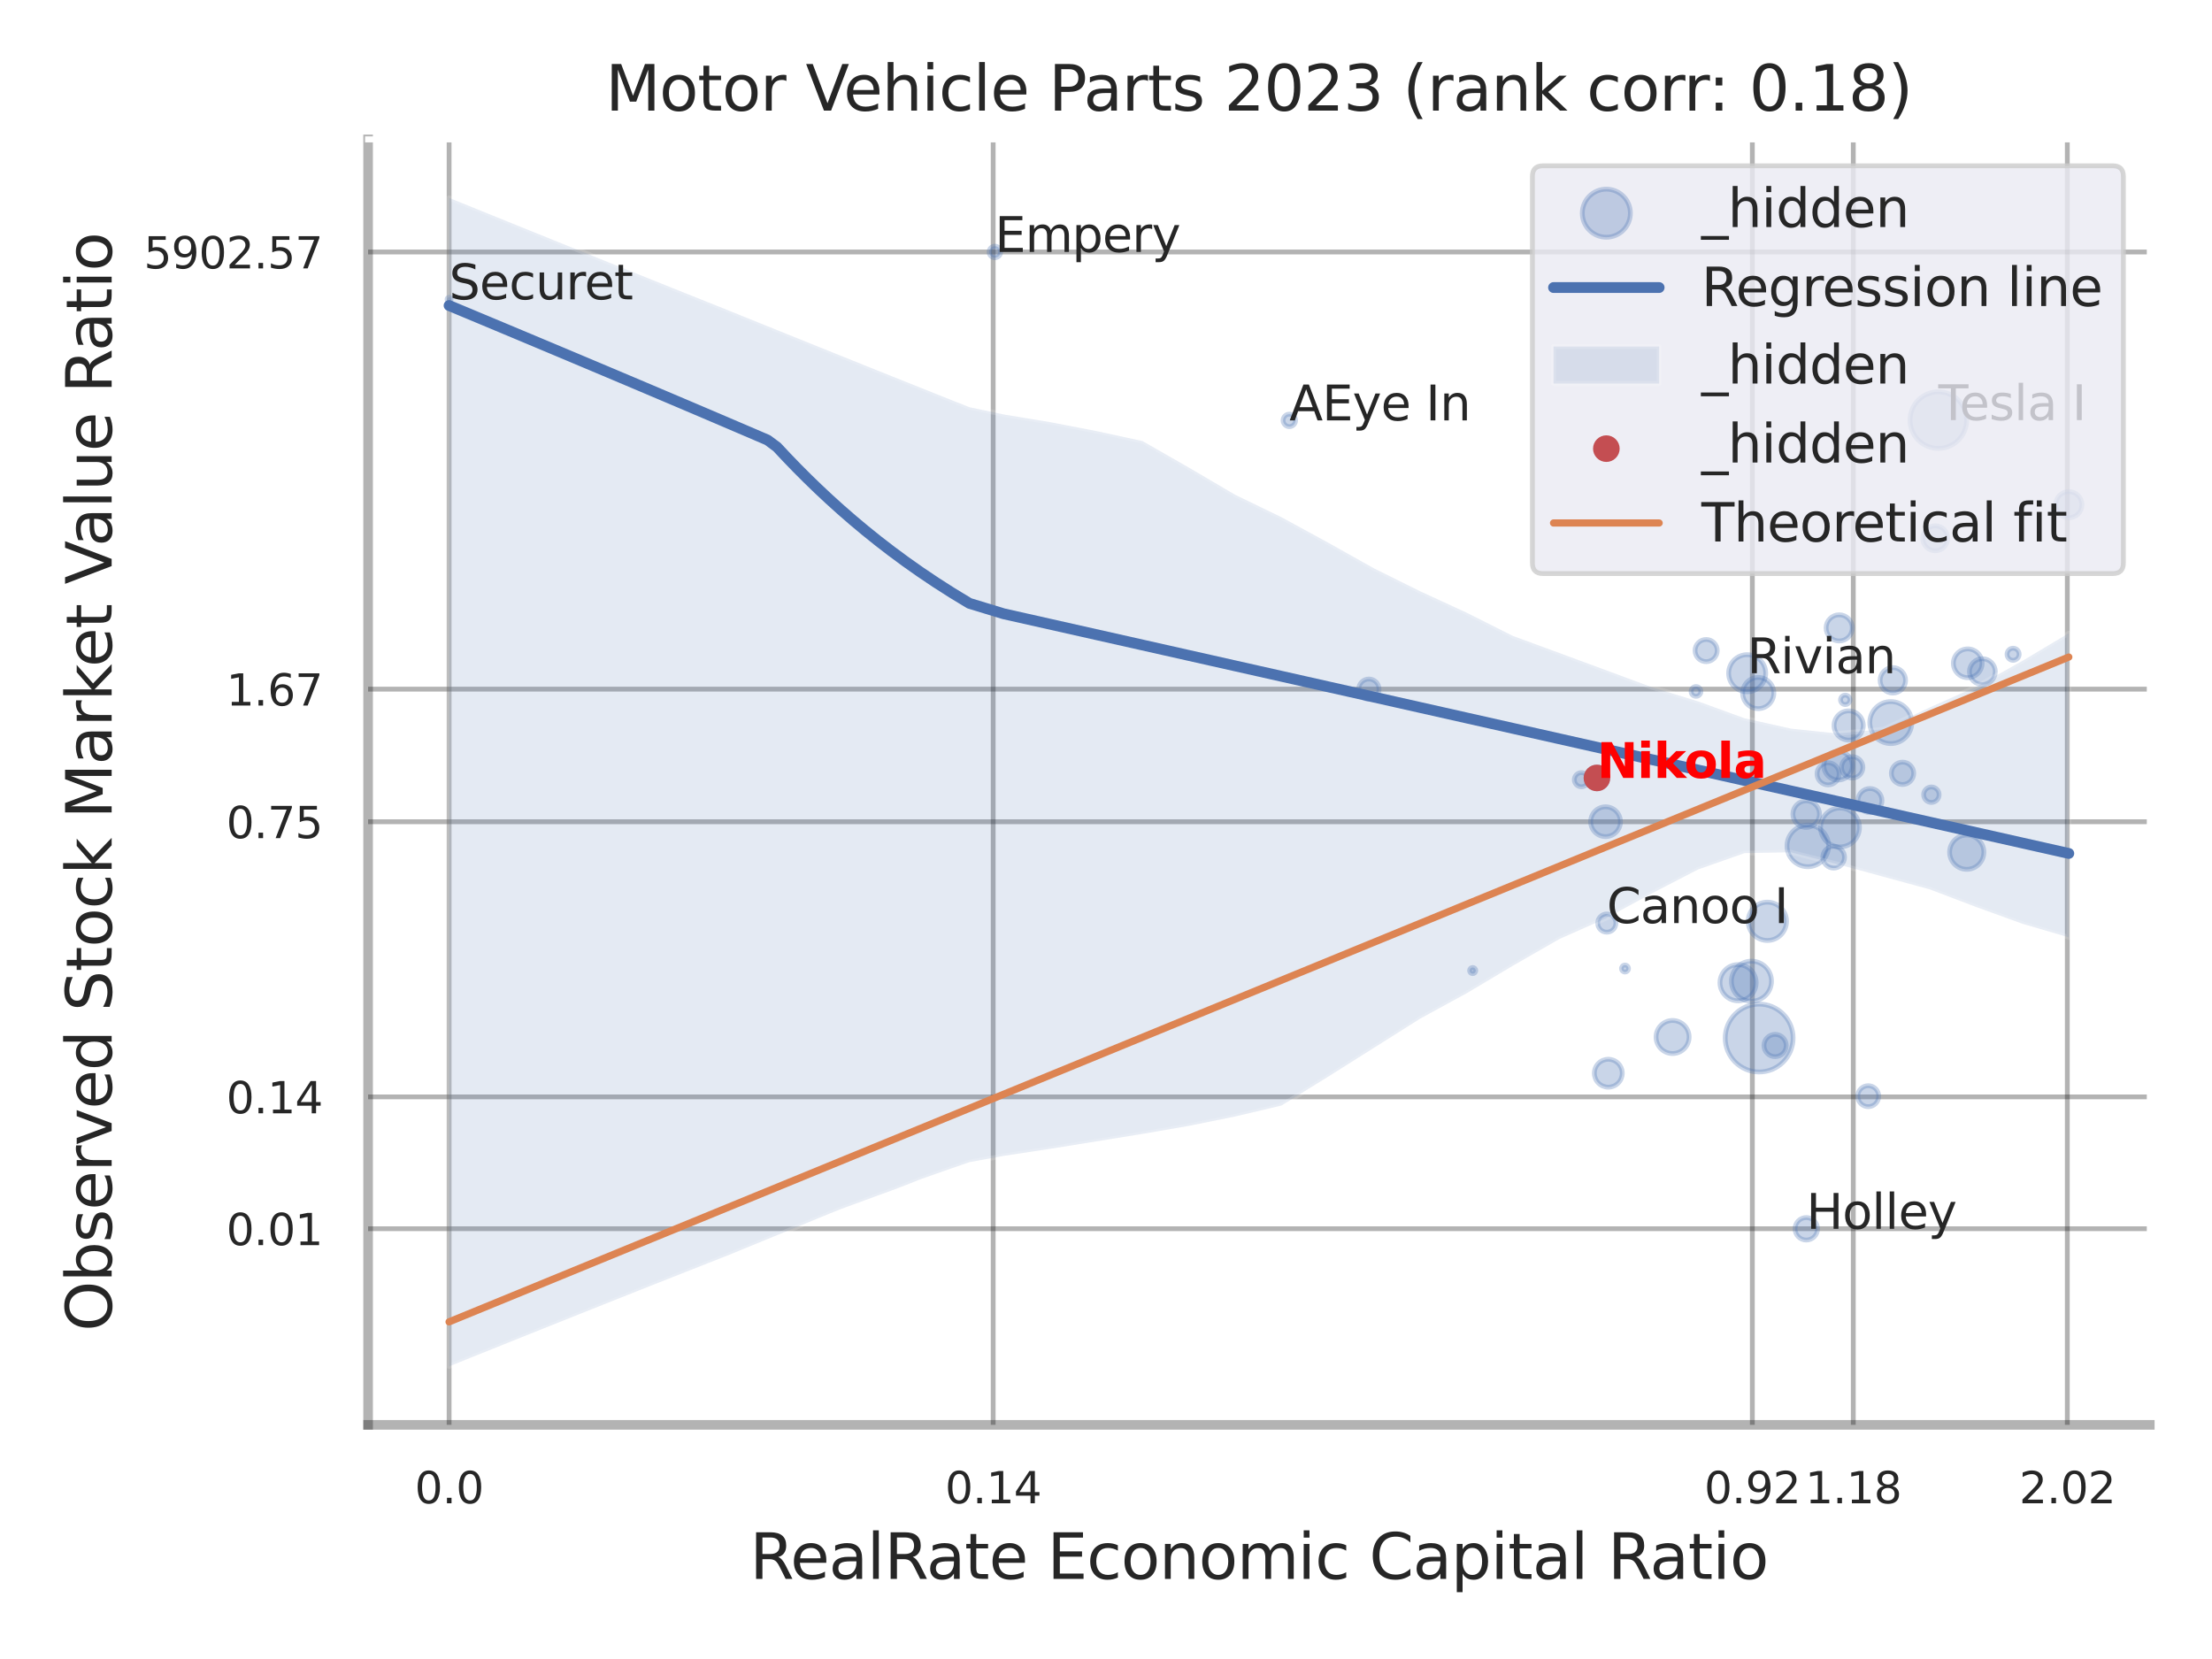 <?xml version="1.0" encoding="utf-8" standalone="no"?>
<!DOCTYPE svg PUBLIC "-//W3C//DTD SVG 1.1//EN"
  "http://www.w3.org/Graphics/SVG/1.1/DTD/svg11.dtd">
<svg xmlns:xlink="http://www.w3.org/1999/xlink" width="460.8pt" height="345.6pt" viewBox="0 0 460.8 345.6" xmlns="http://www.w3.org/2000/svg" version="1.1">
 <defs>
  <style type="text/css">*{stroke-linejoin: round; stroke-linecap: butt}</style>
 </defs>
 <g id="figure_1">
  <g id="patch_1">
   <path d="M 0 345.6 
L 460.8 345.6 
L 460.8 0 
L 0 0 
z
" style="fill: #ffffff"/>
  </g>
  <g id="axes_1">
   <g id="patch_2">
    <path d="M 76.68 296.82 
L 447.84 296.82 
L 447.84 29.04 
L 76.68 29.04 
z
" style="fill: #ffffff"/>
   </g>
   <g id="matplotlib.axis_1">
    <g id="xtick_1">
     <g id="line2d_1">
      <path d="M 93.557 296.82 
L 93.557 29.04 
" clip-path="url(#p0f27e17ec4)" style="fill: none; stroke: #000000; stroke-opacity: 0.3; stroke-linecap: round"/>
     </g>
     <g id="text_1">
      <!-- 0.0 -->
      <g style="fill: #262626" transform="translate(86.4 313.159) scale(0.09 -0.09)">
       <defs>
        <path id="DejaVuSans-30" d="M 2034 4250 
Q 1547 4250 1301 3770 
Q 1056 3291 1056 2328 
Q 1056 1369 1301 889 
Q 1547 409 2034 409 
Q 2525 409 2770 889 
Q 3016 1369 3016 2328 
Q 3016 3291 2770 3770 
Q 2525 4250 2034 4250 
z
M 2034 4750 
Q 2819 4750 3233 4129 
Q 3647 3509 3647 2328 
Q 3647 1150 3233 529 
Q 2819 -91 2034 -91 
Q 1250 -91 836 529 
Q 422 1150 422 2328 
Q 422 3509 836 4129 
Q 1250 4750 2034 4750 
z
" transform="scale(0.016)"/>
        <path id="DejaVuSans-2e" d="M 684 794 
L 1344 794 
L 1344 0 
L 684 0 
L 684 794 
z
" transform="scale(0.016)"/>
       </defs>
       <use xlink:href="#DejaVuSans-30"/>
       <use xlink:href="#DejaVuSans-2e" transform="translate(63.623 0)"/>
       <use xlink:href="#DejaVuSans-30" transform="translate(95.41 0)"/>
      </g>
     </g>
    </g>
    <g id="xtick_2">
     <g id="line2d_2">
      <path d="M 206.898 296.82 
L 206.898 29.04 
" clip-path="url(#p0f27e17ec4)" style="fill: none; stroke: #000000; stroke-opacity: 0.3; stroke-linecap: round"/>
     </g>
     <g id="text_2">
      <!-- 0.14 -->
      <g style="fill: #262626" transform="translate(196.879 313.159) scale(0.09 -0.09)">
       <defs>
        <path id="DejaVuSans-31" d="M 794 531 
L 1825 531 
L 1825 4091 
L 703 3866 
L 703 4441 
L 1819 4666 
L 2450 4666 
L 2450 531 
L 3481 531 
L 3481 0 
L 794 0 
L 794 531 
z
" transform="scale(0.016)"/>
        <path id="DejaVuSans-34" d="M 2419 4116 
L 825 1625 
L 2419 1625 
L 2419 4116 
z
M 2253 4666 
L 3047 4666 
L 3047 1625 
L 3713 1625 
L 3713 1100 
L 3047 1100 
L 3047 0 
L 2419 0 
L 2419 1100 
L 313 1100 
L 313 1709 
L 2253 4666 
z
" transform="scale(0.016)"/>
       </defs>
       <use xlink:href="#DejaVuSans-30"/>
       <use xlink:href="#DejaVuSans-2e" transform="translate(63.623 0)"/>
       <use xlink:href="#DejaVuSans-31" transform="translate(95.41 0)"/>
       <use xlink:href="#DejaVuSans-34" transform="translate(159.033 0)"/>
      </g>
     </g>
    </g>
    <g id="xtick_3">
     <g id="line2d_3">
      <path d="M 365.044 296.82 
L 365.044 29.04 
" clip-path="url(#p0f27e17ec4)" style="fill: none; stroke: #000000; stroke-opacity: 0.3; stroke-linecap: round"/>
     </g>
     <g id="text_3">
      <!-- 0.92 -->
      <g style="fill: #262626" transform="translate(355.025 313.159) scale(0.09 -0.09)">
       <defs>
        <path id="DejaVuSans-39" d="M 703 97 
L 703 672 
Q 941 559 1184 500 
Q 1428 441 1663 441 
Q 2288 441 2617 861 
Q 2947 1281 2994 2138 
Q 2813 1869 2534 1725 
Q 2256 1581 1919 1581 
Q 1219 1581 811 2004 
Q 403 2428 403 3163 
Q 403 3881 828 4315 
Q 1253 4750 1959 4750 
Q 2769 4750 3195 4129 
Q 3622 3509 3622 2328 
Q 3622 1225 3098 567 
Q 2575 -91 1691 -91 
Q 1453 -91 1209 -44 
Q 966 3 703 97 
z
M 1959 2075 
Q 2384 2075 2632 2365 
Q 2881 2656 2881 3163 
Q 2881 3666 2632 3958 
Q 2384 4250 1959 4250 
Q 1534 4250 1286 3958 
Q 1038 3666 1038 3163 
Q 1038 2656 1286 2365 
Q 1534 2075 1959 2075 
z
" transform="scale(0.016)"/>
        <path id="DejaVuSans-32" d="M 1228 531 
L 3431 531 
L 3431 0 
L 469 0 
L 469 531 
Q 828 903 1448 1529 
Q 2069 2156 2228 2338 
Q 2531 2678 2651 2914 
Q 2772 3150 2772 3378 
Q 2772 3750 2511 3984 
Q 2250 4219 1831 4219 
Q 1534 4219 1204 4116 
Q 875 4013 500 3803 
L 500 4441 
Q 881 4594 1212 4672 
Q 1544 4750 1819 4750 
Q 2544 4750 2975 4387 
Q 3406 4025 3406 3419 
Q 3406 3131 3298 2873 
Q 3191 2616 2906 2266 
Q 2828 2175 2409 1742 
Q 1991 1309 1228 531 
z
" transform="scale(0.016)"/>
       </defs>
       <use xlink:href="#DejaVuSans-30"/>
       <use xlink:href="#DejaVuSans-2e" transform="translate(63.623 0)"/>
       <use xlink:href="#DejaVuSans-39" transform="translate(95.41 0)"/>
       <use xlink:href="#DejaVuSans-32" transform="translate(159.033 0)"/>
      </g>
     </g>
    </g>
    <g id="xtick_4">
     <g id="line2d_4">
      <path d="M 386.074 296.82 
L 386.074 29.04 
" clip-path="url(#p0f27e17ec4)" style="fill: none; stroke: #000000; stroke-opacity: 0.3; stroke-linecap: round"/>
     </g>
     <g id="text_4">
      <!-- 1.18 -->
      <g style="fill: #262626" transform="translate(376.055 313.159) scale(0.09 -0.09)">
       <defs>
        <path id="DejaVuSans-38" d="M 2034 2216 
Q 1584 2216 1326 1975 
Q 1069 1734 1069 1313 
Q 1069 891 1326 650 
Q 1584 409 2034 409 
Q 2484 409 2743 651 
Q 3003 894 3003 1313 
Q 3003 1734 2745 1975 
Q 2488 2216 2034 2216 
z
M 1403 2484 
Q 997 2584 770 2862 
Q 544 3141 544 3541 
Q 544 4100 942 4425 
Q 1341 4750 2034 4750 
Q 2731 4750 3128 4425 
Q 3525 4100 3525 3541 
Q 3525 3141 3298 2862 
Q 3072 2584 2669 2484 
Q 3125 2378 3379 2068 
Q 3634 1759 3634 1313 
Q 3634 634 3220 271 
Q 2806 -91 2034 -91 
Q 1263 -91 848 271 
Q 434 634 434 1313 
Q 434 1759 690 2068 
Q 947 2378 1403 2484 
z
M 1172 3481 
Q 1172 3119 1398 2916 
Q 1625 2713 2034 2713 
Q 2441 2713 2670 2916 
Q 2900 3119 2900 3481 
Q 2900 3844 2670 4047 
Q 2441 4250 2034 4250 
Q 1625 4250 1398 4047 
Q 1172 3844 1172 3481 
z
" transform="scale(0.016)"/>
       </defs>
       <use xlink:href="#DejaVuSans-31"/>
       <use xlink:href="#DejaVuSans-2e" transform="translate(63.623 0)"/>
       <use xlink:href="#DejaVuSans-31" transform="translate(95.41 0)"/>
       <use xlink:href="#DejaVuSans-38" transform="translate(159.033 0)"/>
      </g>
     </g>
    </g>
    <g id="xtick_5">
     <g id="line2d_5">
      <path d="M 430.658 296.82 
L 430.658 29.04 
" clip-path="url(#p0f27e17ec4)" style="fill: none; stroke: #000000; stroke-opacity: 0.3; stroke-linecap: round"/>
     </g>
     <g id="text_5">
      <!-- 2.02 -->
      <g style="fill: #262626" transform="translate(420.638 313.159) scale(0.09 -0.09)">
       <use xlink:href="#DejaVuSans-32"/>
       <use xlink:href="#DejaVuSans-2e" transform="translate(63.623 0)"/>
       <use xlink:href="#DejaVuSans-30" transform="translate(95.41 0)"/>
       <use xlink:href="#DejaVuSans-32" transform="translate(159.033 0)"/>
      </g>
     </g>
    </g>
    <g id="xtick_6"/>
    <g id="xtick_7"/>
    <g id="xtick_8"/>
    <g id="text_6">
     <!-- RealRate Economic Capital Ratio -->
     <g style="fill: #262626" transform="translate(156.206 328.908) scale(0.13 -0.13)">
      <defs>
       <path id="DejaVuSans-52" d="M 2841 2188 
Q 3044 2119 3236 1894 
Q 3428 1669 3622 1275 
L 4263 0 
L 3584 0 
L 2988 1197 
Q 2756 1666 2539 1819 
Q 2322 1972 1947 1972 
L 1259 1972 
L 1259 0 
L 628 0 
L 628 4666 
L 2053 4666 
Q 2853 4666 3247 4331 
Q 3641 3997 3641 3322 
Q 3641 2881 3436 2590 
Q 3231 2300 2841 2188 
z
M 1259 4147 
L 1259 2491 
L 2053 2491 
Q 2509 2491 2742 2702 
Q 2975 2913 2975 3322 
Q 2975 3731 2742 3939 
Q 2509 4147 2053 4147 
L 1259 4147 
z
" transform="scale(0.016)"/>
       <path id="DejaVuSans-65" d="M 3597 1894 
L 3597 1613 
L 953 1613 
Q 991 1019 1311 708 
Q 1631 397 2203 397 
Q 2534 397 2845 478 
Q 3156 559 3463 722 
L 3463 178 
Q 3153 47 2828 -22 
Q 2503 -91 2169 -91 
Q 1331 -91 842 396 
Q 353 884 353 1716 
Q 353 2575 817 3079 
Q 1281 3584 2069 3584 
Q 2775 3584 3186 3129 
Q 3597 2675 3597 1894 
z
M 3022 2063 
Q 3016 2534 2758 2815 
Q 2500 3097 2075 3097 
Q 1594 3097 1305 2825 
Q 1016 2553 972 2059 
L 3022 2063 
z
" transform="scale(0.016)"/>
       <path id="DejaVuSans-61" d="M 2194 1759 
Q 1497 1759 1228 1600 
Q 959 1441 959 1056 
Q 959 750 1161 570 
Q 1363 391 1709 391 
Q 2188 391 2477 730 
Q 2766 1069 2766 1631 
L 2766 1759 
L 2194 1759 
z
M 3341 1997 
L 3341 0 
L 2766 0 
L 2766 531 
Q 2569 213 2275 61 
Q 1981 -91 1556 -91 
Q 1019 -91 701 211 
Q 384 513 384 1019 
Q 384 1609 779 1909 
Q 1175 2209 1959 2209 
L 2766 2209 
L 2766 2266 
Q 2766 2663 2505 2880 
Q 2244 3097 1772 3097 
Q 1472 3097 1187 3025 
Q 903 2953 641 2809 
L 641 3341 
Q 956 3463 1253 3523 
Q 1550 3584 1831 3584 
Q 2591 3584 2966 3190 
Q 3341 2797 3341 1997 
z
" transform="scale(0.016)"/>
       <path id="DejaVuSans-6c" d="M 603 4863 
L 1178 4863 
L 1178 0 
L 603 0 
L 603 4863 
z
" transform="scale(0.016)"/>
       <path id="DejaVuSans-74" d="M 1172 4494 
L 1172 3500 
L 2356 3500 
L 2356 3053 
L 1172 3053 
L 1172 1153 
Q 1172 725 1289 603 
Q 1406 481 1766 481 
L 2356 481 
L 2356 0 
L 1766 0 
Q 1100 0 847 248 
Q 594 497 594 1153 
L 594 3053 
L 172 3053 
L 172 3500 
L 594 3500 
L 594 4494 
L 1172 4494 
z
" transform="scale(0.016)"/>
       <path id="DejaVuSans-20" transform="scale(0.016)"/>
       <path id="DejaVuSans-45" d="M 628 4666 
L 3578 4666 
L 3578 4134 
L 1259 4134 
L 1259 2753 
L 3481 2753 
L 3481 2222 
L 1259 2222 
L 1259 531 
L 3634 531 
L 3634 0 
L 628 0 
L 628 4666 
z
" transform="scale(0.016)"/>
       <path id="DejaVuSans-63" d="M 3122 3366 
L 3122 2828 
Q 2878 2963 2633 3030 
Q 2388 3097 2138 3097 
Q 1578 3097 1268 2742 
Q 959 2388 959 1747 
Q 959 1106 1268 751 
Q 1578 397 2138 397 
Q 2388 397 2633 464 
Q 2878 531 3122 666 
L 3122 134 
Q 2881 22 2623 -34 
Q 2366 -91 2075 -91 
Q 1284 -91 818 406 
Q 353 903 353 1747 
Q 353 2603 823 3093 
Q 1294 3584 2113 3584 
Q 2378 3584 2631 3529 
Q 2884 3475 3122 3366 
z
" transform="scale(0.016)"/>
       <path id="DejaVuSans-6f" d="M 1959 3097 
Q 1497 3097 1228 2736 
Q 959 2375 959 1747 
Q 959 1119 1226 758 
Q 1494 397 1959 397 
Q 2419 397 2687 759 
Q 2956 1122 2956 1747 
Q 2956 2369 2687 2733 
Q 2419 3097 1959 3097 
z
M 1959 3584 
Q 2709 3584 3137 3096 
Q 3566 2609 3566 1747 
Q 3566 888 3137 398 
Q 2709 -91 1959 -91 
Q 1206 -91 779 398 
Q 353 888 353 1747 
Q 353 2609 779 3096 
Q 1206 3584 1959 3584 
z
" transform="scale(0.016)"/>
       <path id="DejaVuSans-6e" d="M 3513 2113 
L 3513 0 
L 2938 0 
L 2938 2094 
Q 2938 2591 2744 2837 
Q 2550 3084 2163 3084 
Q 1697 3084 1428 2787 
Q 1159 2491 1159 1978 
L 1159 0 
L 581 0 
L 581 3500 
L 1159 3500 
L 1159 2956 
Q 1366 3272 1645 3428 
Q 1925 3584 2291 3584 
Q 2894 3584 3203 3211 
Q 3513 2838 3513 2113 
z
" transform="scale(0.016)"/>
       <path id="DejaVuSans-6d" d="M 3328 2828 
Q 3544 3216 3844 3400 
Q 4144 3584 4550 3584 
Q 5097 3584 5394 3201 
Q 5691 2819 5691 2113 
L 5691 0 
L 5113 0 
L 5113 2094 
Q 5113 2597 4934 2840 
Q 4756 3084 4391 3084 
Q 3944 3084 3684 2787 
Q 3425 2491 3425 1978 
L 3425 0 
L 2847 0 
L 2847 2094 
Q 2847 2600 2669 2842 
Q 2491 3084 2119 3084 
Q 1678 3084 1418 2786 
Q 1159 2488 1159 1978 
L 1159 0 
L 581 0 
L 581 3500 
L 1159 3500 
L 1159 2956 
Q 1356 3278 1631 3431 
Q 1906 3584 2284 3584 
Q 2666 3584 2933 3390 
Q 3200 3197 3328 2828 
z
" transform="scale(0.016)"/>
       <path id="DejaVuSans-69" d="M 603 3500 
L 1178 3500 
L 1178 0 
L 603 0 
L 603 3500 
z
M 603 4863 
L 1178 4863 
L 1178 4134 
L 603 4134 
L 603 4863 
z
" transform="scale(0.016)"/>
       <path id="DejaVuSans-43" d="M 4122 4306 
L 4122 3641 
Q 3803 3938 3442 4084 
Q 3081 4231 2675 4231 
Q 1875 4231 1450 3742 
Q 1025 3253 1025 2328 
Q 1025 1406 1450 917 
Q 1875 428 2675 428 
Q 3081 428 3442 575 
Q 3803 722 4122 1019 
L 4122 359 
Q 3791 134 3420 21 
Q 3050 -91 2638 -91 
Q 1578 -91 968 557 
Q 359 1206 359 2328 
Q 359 3453 968 4101 
Q 1578 4750 2638 4750 
Q 3056 4750 3426 4639 
Q 3797 4528 4122 4306 
z
" transform="scale(0.016)"/>
       <path id="DejaVuSans-70" d="M 1159 525 
L 1159 -1331 
L 581 -1331 
L 581 3500 
L 1159 3500 
L 1159 2969 
Q 1341 3281 1617 3432 
Q 1894 3584 2278 3584 
Q 2916 3584 3314 3078 
Q 3713 2572 3713 1747 
Q 3713 922 3314 415 
Q 2916 -91 2278 -91 
Q 1894 -91 1617 61 
Q 1341 213 1159 525 
z
M 3116 1747 
Q 3116 2381 2855 2742 
Q 2594 3103 2138 3103 
Q 1681 3103 1420 2742 
Q 1159 2381 1159 1747 
Q 1159 1113 1420 752 
Q 1681 391 2138 391 
Q 2594 391 2855 752 
Q 3116 1113 3116 1747 
z
" transform="scale(0.016)"/>
      </defs>
      <use xlink:href="#DejaVuSans-52"/>
      <use xlink:href="#DejaVuSans-65" transform="translate(64.982 0)"/>
      <use xlink:href="#DejaVuSans-61" transform="translate(126.506 0)"/>
      <use xlink:href="#DejaVuSans-6c" transform="translate(187.785 0)"/>
      <use xlink:href="#DejaVuSans-52" transform="translate(215.568 0)"/>
      <use xlink:href="#DejaVuSans-61" transform="translate(282.801 0)"/>
      <use xlink:href="#DejaVuSans-74" transform="translate(344.08 0)"/>
      <use xlink:href="#DejaVuSans-65" transform="translate(383.289 0)"/>
      <use xlink:href="#DejaVuSans-20" transform="translate(444.812 0)"/>
      <use xlink:href="#DejaVuSans-45" transform="translate(476.6 0)"/>
      <use xlink:href="#DejaVuSans-63" transform="translate(539.783 0)"/>
      <use xlink:href="#DejaVuSans-6f" transform="translate(594.764 0)"/>
      <use xlink:href="#DejaVuSans-6e" transform="translate(655.945 0)"/>
      <use xlink:href="#DejaVuSans-6f" transform="translate(719.324 0)"/>
      <use xlink:href="#DejaVuSans-6d" transform="translate(780.506 0)"/>
      <use xlink:href="#DejaVuSans-69" transform="translate(877.918 0)"/>
      <use xlink:href="#DejaVuSans-63" transform="translate(905.701 0)"/>
      <use xlink:href="#DejaVuSans-20" transform="translate(960.682 0)"/>
      <use xlink:href="#DejaVuSans-43" transform="translate(992.469 0)"/>
      <use xlink:href="#DejaVuSans-61" transform="translate(1062.293 0)"/>
      <use xlink:href="#DejaVuSans-70" transform="translate(1123.572 0)"/>
      <use xlink:href="#DejaVuSans-69" transform="translate(1187.049 0)"/>
      <use xlink:href="#DejaVuSans-74" transform="translate(1214.832 0)"/>
      <use xlink:href="#DejaVuSans-61" transform="translate(1254.041 0)"/>
      <use xlink:href="#DejaVuSans-6c" transform="translate(1315.32 0)"/>
      <use xlink:href="#DejaVuSans-20" transform="translate(1343.104 0)"/>
      <use xlink:href="#DejaVuSans-52" transform="translate(1374.891 0)"/>
      <use xlink:href="#DejaVuSans-61" transform="translate(1442.123 0)"/>
      <use xlink:href="#DejaVuSans-74" transform="translate(1503.402 0)"/>
      <use xlink:href="#DejaVuSans-69" transform="translate(1542.611 0)"/>
      <use xlink:href="#DejaVuSans-6f" transform="translate(1570.395 0)"/>
     </g>
    </g>
   </g>
   <g id="matplotlib.axis_2">
    <g id="ytick_1">
     <g id="line2d_6">
      <path d="M 76.68 255.964 
L 447.84 255.964 
" clip-path="url(#p0f27e17ec4)" style="fill: none; stroke: #000000; stroke-opacity: 0.3; stroke-linecap: round"/>
     </g>
     <g id="text_7">
      <!-- 0.01 -->
      <g style="fill: #262626" transform="translate(47.141 259.384) scale(0.09 -0.09)">
       <use xlink:href="#DejaVuSans-30"/>
       <use xlink:href="#DejaVuSans-2e" transform="translate(63.623 0)"/>
       <use xlink:href="#DejaVuSans-30" transform="translate(95.41 0)"/>
       <use xlink:href="#DejaVuSans-31" transform="translate(159.033 0)"/>
      </g>
     </g>
    </g>
    <g id="ytick_2">
     <g id="line2d_7">
      <path d="M 76.68 228.499 
L 447.84 228.499 
" clip-path="url(#p0f27e17ec4)" style="fill: none; stroke: #000000; stroke-opacity: 0.3; stroke-linecap: round"/>
     </g>
     <g id="text_8">
      <!-- 0.14 -->
      <g style="fill: #262626" transform="translate(47.141 231.919) scale(0.09 -0.09)">
       <use xlink:href="#DejaVuSans-30"/>
       <use xlink:href="#DejaVuSans-2e" transform="translate(63.623 0)"/>
       <use xlink:href="#DejaVuSans-31" transform="translate(95.41 0)"/>
       <use xlink:href="#DejaVuSans-34" transform="translate(159.033 0)"/>
      </g>
     </g>
    </g>
    <g id="ytick_3">
     <g id="line2d_8">
      <path d="M 76.68 171.184 
L 447.84 171.184 
" clip-path="url(#p0f27e17ec4)" style="fill: none; stroke: #000000; stroke-opacity: 0.3; stroke-linecap: round"/>
     </g>
     <g id="text_9">
      <!-- 0.75 -->
      <g style="fill: #262626" transform="translate(47.141 174.603) scale(0.09 -0.09)">
       <defs>
        <path id="DejaVuSans-37" d="M 525 4666 
L 3525 4666 
L 3525 4397 
L 1831 0 
L 1172 0 
L 2766 4134 
L 525 4134 
L 525 4666 
z
" transform="scale(0.016)"/>
        <path id="DejaVuSans-35" d="M 691 4666 
L 3169 4666 
L 3169 4134 
L 1269 4134 
L 1269 2991 
Q 1406 3038 1543 3061 
Q 1681 3084 1819 3084 
Q 2600 3084 3056 2656 
Q 3513 2228 3513 1497 
Q 3513 744 3044 326 
Q 2575 -91 1722 -91 
Q 1428 -91 1123 -41 
Q 819 9 494 109 
L 494 744 
Q 775 591 1075 516 
Q 1375 441 1709 441 
Q 2250 441 2565 725 
Q 2881 1009 2881 1497 
Q 2881 1984 2565 2268 
Q 2250 2553 1709 2553 
Q 1456 2553 1204 2497 
Q 953 2441 691 2322 
L 691 4666 
z
" transform="scale(0.016)"/>
       </defs>
       <use xlink:href="#DejaVuSans-30"/>
       <use xlink:href="#DejaVuSans-2e" transform="translate(63.623 0)"/>
       <use xlink:href="#DejaVuSans-37" transform="translate(95.41 0)"/>
       <use xlink:href="#DejaVuSans-35" transform="translate(159.033 0)"/>
      </g>
     </g>
    </g>
    <g id="ytick_4">
     <g id="line2d_9">
      <path d="M 76.68 143.562 
L 447.84 143.562 
" clip-path="url(#p0f27e17ec4)" style="fill: none; stroke: #000000; stroke-opacity: 0.3; stroke-linecap: round"/>
     </g>
     <g id="text_10">
      <!-- 1.67 -->
      <g style="fill: #262626" transform="translate(47.141 146.981) scale(0.09 -0.09)">
       <defs>
        <path id="DejaVuSans-36" d="M 2113 2584 
Q 1688 2584 1439 2293 
Q 1191 2003 1191 1497 
Q 1191 994 1439 701 
Q 1688 409 2113 409 
Q 2538 409 2786 701 
Q 3034 994 3034 1497 
Q 3034 2003 2786 2293 
Q 2538 2584 2113 2584 
z
M 3366 4563 
L 3366 3988 
Q 3128 4100 2886 4159 
Q 2644 4219 2406 4219 
Q 1781 4219 1451 3797 
Q 1122 3375 1075 2522 
Q 1259 2794 1537 2939 
Q 1816 3084 2150 3084 
Q 2853 3084 3261 2657 
Q 3669 2231 3669 1497 
Q 3669 778 3244 343 
Q 2819 -91 2113 -91 
Q 1303 -91 875 529 
Q 447 1150 447 2328 
Q 447 3434 972 4092 
Q 1497 4750 2381 4750 
Q 2619 4750 2861 4703 
Q 3103 4656 3366 4563 
z
" transform="scale(0.016)"/>
       </defs>
       <use xlink:href="#DejaVuSans-31"/>
       <use xlink:href="#DejaVuSans-2e" transform="translate(63.623 0)"/>
       <use xlink:href="#DejaVuSans-36" transform="translate(95.41 0)"/>
       <use xlink:href="#DejaVuSans-37" transform="translate(159.033 0)"/>
      </g>
     </g>
    </g>
    <g id="ytick_5">
     <g id="line2d_10">
      <path d="M 76.68 52.496 
L 447.84 52.496 
" clip-path="url(#p0f27e17ec4)" style="fill: none; stroke: #000000; stroke-opacity: 0.3; stroke-linecap: round"/>
     </g>
     <g id="text_11">
      <!-- 5902.57 -->
      <g style="fill: #262626" transform="translate(29.962 55.915) scale(0.09 -0.09)">
       <use xlink:href="#DejaVuSans-35"/>
       <use xlink:href="#DejaVuSans-39" transform="translate(63.623 0)"/>
       <use xlink:href="#DejaVuSans-30" transform="translate(127.246 0)"/>
       <use xlink:href="#DejaVuSans-32" transform="translate(190.869 0)"/>
       <use xlink:href="#DejaVuSans-2e" transform="translate(254.492 0)"/>
       <use xlink:href="#DejaVuSans-35" transform="translate(286.279 0)"/>
       <use xlink:href="#DejaVuSans-37" transform="translate(349.902 0)"/>
      </g>
     </g>
    </g>
    <g id="ytick_6"/>
    <g id="ytick_7"/>
    <g id="ytick_8"/>
    <g id="ytick_9"/>
    <g id="ytick_10"/>
    <g id="text_12">
     <!-- Observed Stock Market Value Ratio -->
     <g style="fill: #262626" transform="translate(23.259 277.332) rotate(-90) scale(0.13 -0.13)">
      <defs>
       <path id="DejaVuSans-4f" d="M 2522 4238 
Q 1834 4238 1429 3725 
Q 1025 3213 1025 2328 
Q 1025 1447 1429 934 
Q 1834 422 2522 422 
Q 3209 422 3611 934 
Q 4013 1447 4013 2328 
Q 4013 3213 3611 3725 
Q 3209 4238 2522 4238 
z
M 2522 4750 
Q 3503 4750 4090 4092 
Q 4678 3434 4678 2328 
Q 4678 1225 4090 567 
Q 3503 -91 2522 -91 
Q 1538 -91 948 565 
Q 359 1222 359 2328 
Q 359 3434 948 4092 
Q 1538 4750 2522 4750 
z
" transform="scale(0.016)"/>
       <path id="DejaVuSans-62" d="M 3116 1747 
Q 3116 2381 2855 2742 
Q 2594 3103 2138 3103 
Q 1681 3103 1420 2742 
Q 1159 2381 1159 1747 
Q 1159 1113 1420 752 
Q 1681 391 2138 391 
Q 2594 391 2855 752 
Q 3116 1113 3116 1747 
z
M 1159 2969 
Q 1341 3281 1617 3432 
Q 1894 3584 2278 3584 
Q 2916 3584 3314 3078 
Q 3713 2572 3713 1747 
Q 3713 922 3314 415 
Q 2916 -91 2278 -91 
Q 1894 -91 1617 61 
Q 1341 213 1159 525 
L 1159 0 
L 581 0 
L 581 4863 
L 1159 4863 
L 1159 2969 
z
" transform="scale(0.016)"/>
       <path id="DejaVuSans-73" d="M 2834 3397 
L 2834 2853 
Q 2591 2978 2328 3040 
Q 2066 3103 1784 3103 
Q 1356 3103 1142 2972 
Q 928 2841 928 2578 
Q 928 2378 1081 2264 
Q 1234 2150 1697 2047 
L 1894 2003 
Q 2506 1872 2764 1633 
Q 3022 1394 3022 966 
Q 3022 478 2636 193 
Q 2250 -91 1575 -91 
Q 1294 -91 989 -36 
Q 684 19 347 128 
L 347 722 
Q 666 556 975 473 
Q 1284 391 1588 391 
Q 1994 391 2212 530 
Q 2431 669 2431 922 
Q 2431 1156 2273 1281 
Q 2116 1406 1581 1522 
L 1381 1569 
Q 847 1681 609 1914 
Q 372 2147 372 2553 
Q 372 3047 722 3315 
Q 1072 3584 1716 3584 
Q 2034 3584 2315 3537 
Q 2597 3491 2834 3397 
z
" transform="scale(0.016)"/>
       <path id="DejaVuSans-72" d="M 2631 2963 
Q 2534 3019 2420 3045 
Q 2306 3072 2169 3072 
Q 1681 3072 1420 2755 
Q 1159 2438 1159 1844 
L 1159 0 
L 581 0 
L 581 3500 
L 1159 3500 
L 1159 2956 
Q 1341 3275 1631 3429 
Q 1922 3584 2338 3584 
Q 2397 3584 2469 3576 
Q 2541 3569 2628 3553 
L 2631 2963 
z
" transform="scale(0.016)"/>
       <path id="DejaVuSans-76" d="M 191 3500 
L 800 3500 
L 1894 563 
L 2988 3500 
L 3597 3500 
L 2284 0 
L 1503 0 
L 191 3500 
z
" transform="scale(0.016)"/>
       <path id="DejaVuSans-64" d="M 2906 2969 
L 2906 4863 
L 3481 4863 
L 3481 0 
L 2906 0 
L 2906 525 
Q 2725 213 2448 61 
Q 2172 -91 1784 -91 
Q 1150 -91 751 415 
Q 353 922 353 1747 
Q 353 2572 751 3078 
Q 1150 3584 1784 3584 
Q 2172 3584 2448 3432 
Q 2725 3281 2906 2969 
z
M 947 1747 
Q 947 1113 1208 752 
Q 1469 391 1925 391 
Q 2381 391 2643 752 
Q 2906 1113 2906 1747 
Q 2906 2381 2643 2742 
Q 2381 3103 1925 3103 
Q 1469 3103 1208 2742 
Q 947 2381 947 1747 
z
" transform="scale(0.016)"/>
       <path id="DejaVuSans-53" d="M 3425 4513 
L 3425 3897 
Q 3066 4069 2747 4153 
Q 2428 4238 2131 4238 
Q 1616 4238 1336 4038 
Q 1056 3838 1056 3469 
Q 1056 3159 1242 3001 
Q 1428 2844 1947 2747 
L 2328 2669 
Q 3034 2534 3370 2195 
Q 3706 1856 3706 1288 
Q 3706 609 3251 259 
Q 2797 -91 1919 -91 
Q 1588 -91 1214 -16 
Q 841 59 441 206 
L 441 856 
Q 825 641 1194 531 
Q 1563 422 1919 422 
Q 2459 422 2753 634 
Q 3047 847 3047 1241 
Q 3047 1584 2836 1778 
Q 2625 1972 2144 2069 
L 1759 2144 
Q 1053 2284 737 2584 
Q 422 2884 422 3419 
Q 422 4038 858 4394 
Q 1294 4750 2059 4750 
Q 2388 4750 2728 4690 
Q 3069 4631 3425 4513 
z
" transform="scale(0.016)"/>
       <path id="DejaVuSans-6b" d="M 581 4863 
L 1159 4863 
L 1159 1991 
L 2875 3500 
L 3609 3500 
L 1753 1863 
L 3688 0 
L 2938 0 
L 1159 1709 
L 1159 0 
L 581 0 
L 581 4863 
z
" transform="scale(0.016)"/>
       <path id="DejaVuSans-4d" d="M 628 4666 
L 1569 4666 
L 2759 1491 
L 3956 4666 
L 4897 4666 
L 4897 0 
L 4281 0 
L 4281 4097 
L 3078 897 
L 2444 897 
L 1241 4097 
L 1241 0 
L 628 0 
L 628 4666 
z
" transform="scale(0.016)"/>
       <path id="DejaVuSans-56" d="M 1831 0 
L 50 4666 
L 709 4666 
L 2188 738 
L 3669 4666 
L 4325 4666 
L 2547 0 
L 1831 0 
z
" transform="scale(0.016)"/>
       <path id="DejaVuSans-75" d="M 544 1381 
L 544 3500 
L 1119 3500 
L 1119 1403 
Q 1119 906 1312 657 
Q 1506 409 1894 409 
Q 2359 409 2629 706 
Q 2900 1003 2900 1516 
L 2900 3500 
L 3475 3500 
L 3475 0 
L 2900 0 
L 2900 538 
Q 2691 219 2414 64 
Q 2138 -91 1772 -91 
Q 1169 -91 856 284 
Q 544 659 544 1381 
z
M 1991 3584 
L 1991 3584 
z
" transform="scale(0.016)"/>
      </defs>
      <use xlink:href="#DejaVuSans-4f"/>
      <use xlink:href="#DejaVuSans-62" transform="translate(78.711 0)"/>
      <use xlink:href="#DejaVuSans-73" transform="translate(142.188 0)"/>
      <use xlink:href="#DejaVuSans-65" transform="translate(194.287 0)"/>
      <use xlink:href="#DejaVuSans-72" transform="translate(255.811 0)"/>
      <use xlink:href="#DejaVuSans-76" transform="translate(296.924 0)"/>
      <use xlink:href="#DejaVuSans-65" transform="translate(356.104 0)"/>
      <use xlink:href="#DejaVuSans-64" transform="translate(417.627 0)"/>
      <use xlink:href="#DejaVuSans-20" transform="translate(481.104 0)"/>
      <use xlink:href="#DejaVuSans-53" transform="translate(512.891 0)"/>
      <use xlink:href="#DejaVuSans-74" transform="translate(576.367 0)"/>
      <use xlink:href="#DejaVuSans-6f" transform="translate(615.576 0)"/>
      <use xlink:href="#DejaVuSans-63" transform="translate(676.758 0)"/>
      <use xlink:href="#DejaVuSans-6b" transform="translate(731.738 0)"/>
      <use xlink:href="#DejaVuSans-20" transform="translate(789.648 0)"/>
      <use xlink:href="#DejaVuSans-4d" transform="translate(821.436 0)"/>
      <use xlink:href="#DejaVuSans-61" transform="translate(907.715 0)"/>
      <use xlink:href="#DejaVuSans-72" transform="translate(968.994 0)"/>
      <use xlink:href="#DejaVuSans-6b" transform="translate(1010.107 0)"/>
      <use xlink:href="#DejaVuSans-65" transform="translate(1064.393 0)"/>
      <use xlink:href="#DejaVuSans-74" transform="translate(1125.916 0)"/>
      <use xlink:href="#DejaVuSans-20" transform="translate(1165.125 0)"/>
      <use xlink:href="#DejaVuSans-56" transform="translate(1196.912 0)"/>
      <use xlink:href="#DejaVuSans-61" transform="translate(1257.57 0)"/>
      <use xlink:href="#DejaVuSans-6c" transform="translate(1318.85 0)"/>
      <use xlink:href="#DejaVuSans-75" transform="translate(1346.633 0)"/>
      <use xlink:href="#DejaVuSans-65" transform="translate(1410.012 0)"/>
      <use xlink:href="#DejaVuSans-20" transform="translate(1471.535 0)"/>
      <use xlink:href="#DejaVuSans-52" transform="translate(1503.322 0)"/>
      <use xlink:href="#DejaVuSans-61" transform="translate(1570.555 0)"/>
      <use xlink:href="#DejaVuSans-74" transform="translate(1631.834 0)"/>
      <use xlink:href="#DejaVuSans-69" transform="translate(1671.043 0)"/>
      <use xlink:href="#DejaVuSans-6f" transform="translate(1698.826 0)"/>
     </g>
    </g>
   </g>
   <g id="PathCollection_1">
    <path d="M 362.071 208.485 
C 363.071 208.485 364.03 208.088 364.737 207.381 
C 365.444 206.674 365.841 205.715 365.841 204.715 
C 365.841 203.716 365.444 202.757 364.737 202.05 
C 364.03 201.343 363.071 200.946 362.071 200.946 
C 361.072 200.946 360.113 201.343 359.406 202.05 
C 358.699 202.757 358.301 203.716 358.301 204.715 
C 358.301 205.715 358.699 206.674 359.406 207.381 
C 360.113 208.088 361.072 208.485 362.071 208.485 
z
" clip-path="url(#p0f27e17ec4)" style="fill: #4c72b0; fill-opacity: 0.3; stroke: #4c72b0; stroke-opacity: 0.3"/>
    <path d="M 383.14 133.529 
C 383.864 133.529 384.558 133.241 385.069 132.73 
C 385.581 132.218 385.868 131.524 385.868 130.8 
C 385.868 130.077 385.581 129.383 385.069 128.871 
C 384.558 128.359 383.864 128.072 383.14 128.072 
C 382.416 128.072 381.722 128.359 381.211 128.871 
C 380.699 129.383 380.412 130.077 380.412 130.8 
C 380.412 131.524 380.699 132.218 381.211 132.73 
C 381.722 133.241 382.416 133.529 383.14 133.529 
z
" clip-path="url(#p0f27e17ec4)" style="fill: #4c72b0; fill-opacity: 0.3; stroke: #4c72b0; stroke-opacity: 0.3"/>
    <path d="M 382.911 162.495 
C 383.702 162.495 384.46 162.181 385.019 161.622 
C 385.578 161.063 385.892 160.305 385.892 159.514 
C 385.892 158.724 385.578 157.966 385.019 157.407 
C 384.46 156.848 383.702 156.534 382.911 156.534 
C 382.121 156.534 381.363 156.848 380.804 157.407 
C 380.245 157.966 379.93 158.724 379.93 159.514 
C 379.93 160.305 380.245 161.063 380.804 161.622 
C 381.363 162.181 382.121 162.495 382.911 162.495 
z
" clip-path="url(#p0f27e17ec4)" style="fill: #4c72b0; fill-opacity: 0.3; stroke: #4c72b0; stroke-opacity: 0.3"/>
    <path d="M 389.539 169.288 
C 390.205 169.288 390.844 169.023 391.315 168.552 
C 391.787 168.081 392.051 167.442 392.051 166.776 
C 392.051 166.109 391.787 165.47 391.315 164.999 
C 390.844 164.528 390.205 164.263 389.539 164.263 
C 388.873 164.263 388.234 164.528 387.763 164.999 
C 387.292 165.47 387.027 166.109 387.027 166.776 
C 387.027 167.442 387.292 168.081 387.763 168.552 
C 388.234 169.023 388.873 169.288 389.539 169.288 
z
" clip-path="url(#p0f27e17ec4)" style="fill: #4c72b0; fill-opacity: 0.3; stroke: #4c72b0; stroke-opacity: 0.3"/>
    <path d="M 403.14 114.739 
C 403.83 114.739 404.492 114.465 404.981 113.977 
C 405.469 113.488 405.743 112.826 405.743 112.135 
C 405.743 111.445 405.469 110.783 404.981 110.294 
C 404.492 109.806 403.83 109.532 403.14 109.532 
C 402.449 109.532 401.787 109.806 401.298 110.294 
C 400.81 110.783 400.536 111.445 400.536 112.135 
C 400.536 112.826 400.81 113.488 401.298 113.977 
C 401.787 114.465 402.449 114.739 403.14 114.739 
z
" clip-path="url(#p0f27e17ec4)" style="fill: #4c72b0; fill-opacity: 0.3; stroke: #4c72b0; stroke-opacity: 0.3"/>
    <path d="M 430.969 107.877 
C 431.695 107.877 432.392 107.588 432.905 107.075 
C 433.418 106.561 433.707 105.865 433.707 105.139 
C 433.707 104.413 433.418 103.716 432.905 103.203 
C 432.392 102.69 431.695 102.401 430.969 102.401 
C 430.243 102.401 429.547 102.69 429.033 103.203 
C 428.52 103.716 428.231 104.413 428.231 105.139 
C 428.231 105.865 428.52 106.561 429.033 107.075 
C 429.547 107.588 430.243 107.877 430.969 107.877 
z
" clip-path="url(#p0f27e17ec4)" style="fill: #4c72b0; fill-opacity: 0.3; stroke: #4c72b0; stroke-opacity: 0.3"/>
    <path d="M 385.85 162.08 
C 386.442 162.08 387.009 161.845 387.427 161.427 
C 387.845 161.009 388.08 160.441 388.08 159.85 
C 388.08 159.259 387.845 158.692 387.427 158.274 
C 387.009 157.855 386.442 157.621 385.85 157.621 
C 385.259 157.621 384.692 157.855 384.274 158.274 
C 383.856 158.692 383.621 159.259 383.621 159.85 
C 383.621 160.441 383.856 161.009 384.274 161.427 
C 384.692 161.845 385.259 162.08 385.85 162.08 
z
" clip-path="url(#p0f27e17ec4)" style="fill: #4c72b0; fill-opacity: 0.3; stroke: #4c72b0; stroke-opacity: 0.3"/>
    <path d="M 385.111 154.174 
C 385.918 154.174 386.693 153.853 387.263 153.283 
C 387.834 152.712 388.155 151.937 388.155 151.13 
C 388.155 150.323 387.834 149.549 387.263 148.978 
C 386.693 148.407 385.918 148.086 385.111 148.086 
C 384.304 148.086 383.529 148.407 382.959 148.978 
C 382.388 149.549 382.067 150.323 382.067 151.13 
C 382.067 151.937 382.388 152.712 382.959 153.283 
C 383.529 153.853 384.304 154.174 385.111 154.174 
z
" clip-path="url(#p0f27e17ec4)" style="fill: #4c72b0; fill-opacity: 0.3; stroke: #4c72b0; stroke-opacity: 0.3"/>
    <path d="M 409.709 181.097 
C 410.656 181.097 411.564 180.72 412.234 180.051 
C 412.903 179.382 413.279 178.474 413.279 177.527 
C 413.279 176.58 412.903 175.672 412.234 175.003 
C 411.564 174.333 410.656 173.957 409.709 173.957 
C 408.763 173.957 407.855 174.333 407.185 175.003 
C 406.516 175.672 406.14 176.58 406.14 177.527 
C 406.14 178.474 406.516 179.382 407.185 180.051 
C 407.855 180.72 408.763 181.097 409.709 181.097 
z
" clip-path="url(#p0f27e17ec4)" style="fill: #4c72b0; fill-opacity: 0.3; stroke: #4c72b0; stroke-opacity: 0.3"/>
    <path d="M 364.861 208.576 
C 365.968 208.576 367.031 208.136 367.814 207.353 
C 368.597 206.57 369.037 205.508 369.037 204.4 
C 369.037 203.293 368.597 202.23 367.814 201.447 
C 367.031 200.664 365.968 200.224 364.861 200.224 
C 363.753 200.224 362.691 200.664 361.908 201.447 
C 361.125 202.23 360.685 203.293 360.685 204.4 
C 360.685 205.508 361.125 206.57 361.908 207.353 
C 362.691 208.136 363.753 208.576 364.861 208.576 
z
" clip-path="url(#p0f27e17ec4)" style="fill: #4c72b0; fill-opacity: 0.3; stroke: #4c72b0; stroke-opacity: 0.3"/>
    <path d="M 376.599 180.551 
C 377.748 180.551 378.851 180.095 379.664 179.282 
C 380.476 178.469 380.933 177.367 380.933 176.217 
C 380.933 175.068 380.476 173.965 379.664 173.153 
C 378.851 172.34 377.748 171.883 376.599 171.883 
C 375.449 171.883 374.347 172.34 373.534 173.153 
C 372.721 173.965 372.265 175.068 372.265 176.217 
C 372.265 177.367 372.721 178.469 373.534 179.282 
C 374.347 180.095 375.449 180.551 376.599 180.551 
z
" clip-path="url(#p0f27e17ec4)" style="fill: #4c72b0; fill-opacity: 0.3; stroke: #4c72b0; stroke-opacity: 0.3"/>
    <path d="M 412.967 142.613 
C 413.681 142.613 414.367 142.329 414.872 141.824 
C 415.378 141.318 415.662 140.633 415.662 139.918 
C 415.662 139.203 415.378 138.517 414.872 138.012 
C 414.367 137.506 413.681 137.222 412.967 137.222 
C 412.252 137.222 411.566 137.506 411.061 138.012 
C 410.555 138.517 410.271 139.203 410.271 139.918 
C 410.271 140.633 410.555 141.318 411.061 141.824 
C 411.566 142.329 412.252 142.613 412.967 142.613 
z
" clip-path="url(#p0f27e17ec4)" style="fill: #4c72b0; fill-opacity: 0.3; stroke: #4c72b0; stroke-opacity: 0.3"/>
    <path d="M 383.307 176.429 
C 384.382 176.429 385.414 176.002 386.174 175.242 
C 386.934 174.482 387.361 173.451 387.361 172.376 
C 387.361 171.301 386.934 170.27 386.174 169.509 
C 385.414 168.749 384.382 168.322 383.307 168.322 
C 382.232 168.322 381.201 168.749 380.441 169.509 
C 379.681 170.27 379.254 171.301 379.254 172.376 
C 379.254 173.451 379.681 174.482 380.441 175.242 
C 381.201 176.002 382.232 176.429 383.307 176.429 
z
" clip-path="url(#p0f27e17ec4)" style="fill: #4c72b0; fill-opacity: 0.3; stroke: #4c72b0; stroke-opacity: 0.3"/>
    <path d="M 369.787 220.119 
C 370.402 220.119 370.993 219.874 371.428 219.439 
C 371.863 219.004 372.108 218.413 372.108 217.798 
C 372.108 217.182 371.863 216.592 371.428 216.157 
C 370.993 215.722 370.402 215.477 369.787 215.477 
C 369.171 215.477 368.581 215.722 368.146 216.157 
C 367.71 216.592 367.466 217.182 367.466 217.798 
C 367.466 218.413 367.71 219.004 368.146 219.439 
C 368.581 219.874 369.171 220.119 369.787 220.119 
z
" clip-path="url(#p0f27e17ec4)" style="fill: #4c72b0; fill-opacity: 0.3; stroke: #4c72b0; stroke-opacity: 0.3"/>
    <path d="M 396.333 163.426 
C 396.952 163.426 397.545 163.181 397.983 162.743 
C 398.42 162.305 398.666 161.712 398.666 161.093 
C 398.666 160.474 398.42 159.88 397.983 159.443 
C 397.545 159.005 396.952 158.759 396.333 158.759 
C 395.714 158.759 395.12 159.005 394.682 159.443 
C 394.245 159.88 393.999 160.474 393.999 161.093 
C 393.999 161.712 394.245 162.305 394.682 162.743 
C 395.12 163.181 395.714 163.426 396.333 163.426 
z
" clip-path="url(#p0f27e17ec4)" style="fill: #4c72b0; fill-opacity: 0.3; stroke: #4c72b0; stroke-opacity: 0.3"/>
    <path d="M 380.83 163.514 
C 381.443 163.514 382.03 163.27 382.464 162.837 
C 382.897 162.404 383.14 161.816 383.14 161.204 
C 383.14 160.591 382.897 160.003 382.464 159.57 
C 382.03 159.137 381.443 158.894 380.83 158.894 
C 380.217 158.894 379.63 159.137 379.197 159.57 
C 378.764 160.003 378.52 160.591 378.52 161.204 
C 378.52 161.816 378.764 162.404 379.197 162.837 
C 379.63 163.27 380.217 163.514 380.83 163.514 
z
" clip-path="url(#p0f27e17ec4)" style="fill: #4c72b0; fill-opacity: 0.3; stroke: #4c72b0; stroke-opacity: 0.3"/>
    <path d="M 348.43 219.47 
C 349.344 219.47 350.22 219.107 350.865 218.462 
C 351.511 217.816 351.874 216.94 351.874 216.027 
C 351.874 215.113 351.511 214.237 350.865 213.592 
C 350.22 212.946 349.344 212.583 348.43 212.583 
C 347.517 212.583 346.641 212.946 345.995 213.592 
C 345.35 214.237 344.987 215.113 344.987 216.027 
C 344.987 216.94 345.35 217.816 345.995 218.462 
C 346.641 219.107 347.517 219.47 348.43 219.47 
z
" clip-path="url(#p0f27e17ec4)" style="fill: #4c72b0; fill-opacity: 0.3; stroke: #4c72b0; stroke-opacity: 0.3"/>
    <path d="M 353.306 145.069 
C 353.577 145.069 353.837 144.962 354.029 144.77 
C 354.221 144.578 354.329 144.318 354.329 144.047 
C 354.329 143.775 354.221 143.515 354.029 143.323 
C 353.837 143.131 353.577 143.024 353.306 143.024 
C 353.035 143.024 352.775 143.131 352.583 143.323 
C 352.391 143.515 352.283 143.775 352.283 144.047 
C 352.283 144.318 352.391 144.578 352.583 144.77 
C 352.775 144.962 353.035 145.069 353.306 145.069 
z
" clip-path="url(#p0f27e17ec4)" style="fill: #4c72b0; fill-opacity: 0.3; stroke: #4c72b0; stroke-opacity: 0.3"/>
    <path d="M 409.915 141.168 
C 410.709 141.168 411.47 140.852 412.032 140.291 
C 412.593 139.729 412.909 138.967 412.909 138.173 
C 412.909 137.379 412.593 136.618 412.032 136.056 
C 411.47 135.495 410.709 135.179 409.915 135.179 
C 409.121 135.179 408.359 135.495 407.797 136.056 
C 407.236 136.618 406.92 137.379 406.92 138.173 
C 406.92 138.967 407.236 139.729 407.797 140.291 
C 408.359 140.852 409.121 141.168 409.915 141.168 
z
" clip-path="url(#p0f27e17ec4)" style="fill: #4c72b0; fill-opacity: 0.3; stroke: #4c72b0; stroke-opacity: 0.3"/>
    <path d="M 389.183 230.541 
C 389.763 230.541 390.319 230.311 390.729 229.901 
C 391.139 229.491 391.369 228.935 391.369 228.355 
C 391.369 227.776 391.139 227.22 390.729 226.81 
C 390.319 226.4 389.763 226.17 389.183 226.17 
C 388.604 226.17 388.048 226.4 387.638 226.81 
C 387.228 227.22 386.997 227.776 386.997 228.355 
C 386.997 228.935 387.228 229.491 387.638 229.901 
C 388.048 230.311 388.604 230.541 389.183 230.541 
z
" clip-path="url(#p0f27e17ec4)" style="fill: #4c72b0; fill-opacity: 0.3; stroke: #4c72b0; stroke-opacity: 0.3"/>
    <path d="M 381.988 180.837 
C 382.587 180.837 383.163 180.599 383.587 180.175 
C 384.011 179.751 384.249 179.176 384.249 178.576 
C 384.249 177.976 384.011 177.401 383.587 176.976 
C 383.163 176.552 382.587 176.314 381.988 176.314 
C 381.388 176.314 380.812 176.552 380.388 176.976 
C 379.964 177.401 379.726 177.976 379.726 178.576 
C 379.726 179.176 379.964 179.751 380.388 180.175 
C 380.812 180.599 381.388 180.837 381.988 180.837 
z
" clip-path="url(#p0f27e17ec4)" style="fill: #4c72b0; fill-opacity: 0.3; stroke: #4c72b0; stroke-opacity: 0.3"/>
    <path d="M 403.791 93.418 
C 405.356 93.418 406.857 92.796 407.964 91.689 
C 409.071 90.583 409.693 89.081 409.693 87.516 
C 409.693 85.951 409.071 84.449 407.964 83.343 
C 406.857 82.236 405.356 81.614 403.791 81.614 
C 402.225 81.614 400.724 82.236 399.617 83.343 
C 398.511 84.449 397.889 85.951 397.889 87.516 
C 397.889 89.081 398.511 90.583 399.617 91.689 
C 400.724 92.796 402.225 93.418 403.791 93.418 
z
" clip-path="url(#p0f27e17ec4)" style="fill: #4c72b0; fill-opacity: 0.3; stroke: #4c72b0; stroke-opacity: 0.3"/>
    <path d="M 335.041 226.477 
C 335.812 226.477 336.552 226.17 337.097 225.625 
C 337.642 225.08 337.948 224.34 337.948 223.569 
C 337.948 222.798 337.642 222.059 337.097 221.513 
C 336.552 220.968 335.812 220.662 335.041 220.662 
C 334.27 220.662 333.53 220.968 332.985 221.513 
C 332.44 222.059 332.134 222.798 332.134 223.569 
C 332.134 224.34 332.44 225.08 332.985 225.625 
C 333.53 226.17 334.27 226.477 335.041 226.477 
z
" clip-path="url(#p0f27e17ec4)" style="fill: #4c72b0; fill-opacity: 0.3; stroke: #4c72b0; stroke-opacity: 0.3"/>
    <path d="M 306.784 202.835 
C 306.956 202.835 307.12 202.767 307.241 202.646 
C 307.362 202.525 307.43 202.36 307.43 202.189 
C 307.43 202.018 307.362 201.853 307.241 201.732 
C 307.12 201.611 306.956 201.543 306.784 201.543 
C 306.613 201.543 306.448 201.611 306.327 201.732 
C 306.206 201.853 306.138 202.018 306.138 202.189 
C 306.138 202.36 306.206 202.525 306.327 202.646 
C 306.448 202.767 306.613 202.835 306.784 202.835 
z
" clip-path="url(#p0f27e17ec4)" style="fill: #4c72b0; fill-opacity: 0.3; stroke: #4c72b0; stroke-opacity: 0.3"/>
    <path d="M 394.314 144.376 
C 395.017 144.376 395.692 144.097 396.19 143.599 
C 396.687 143.102 396.967 142.427 396.967 141.723 
C 396.967 141.019 396.687 140.345 396.19 139.847 
C 395.692 139.349 395.017 139.07 394.314 139.07 
C 393.61 139.07 392.935 139.349 392.438 139.847 
C 391.94 140.345 391.66 141.019 391.66 141.723 
C 391.66 142.427 391.94 143.102 392.438 143.599 
C 392.935 144.097 393.61 144.376 394.314 144.376 
z
" clip-path="url(#p0f27e17ec4)" style="fill: #4c72b0; fill-opacity: 0.3; stroke: #4c72b0; stroke-opacity: 0.3"/>
    <path d="M 329.434 163.903 
C 329.826 163.903 330.202 163.748 330.478 163.471 
C 330.755 163.194 330.911 162.818 330.911 162.427 
C 330.911 162.035 330.755 161.66 330.478 161.383 
C 330.202 161.106 329.826 160.95 329.434 160.95 
C 329.043 160.95 328.667 161.106 328.39 161.383 
C 328.114 161.66 327.958 162.035 327.958 162.427 
C 327.958 162.818 328.114 163.194 328.39 163.471 
C 328.667 163.748 329.043 163.903 329.434 163.903 
z
" clip-path="url(#p0f27e17ec4)" style="fill: #4c72b0; fill-opacity: 0.3; stroke: #4c72b0; stroke-opacity: 0.3"/>
    <path d="M 419.364 137.559 
C 419.699 137.559 420.02 137.426 420.257 137.189 
C 420.494 136.952 420.627 136.631 420.627 136.296 
C 420.627 135.961 420.494 135.639 420.257 135.403 
C 420.02 135.166 419.699 135.033 419.364 135.033 
C 419.029 135.033 418.708 135.166 418.471 135.403 
C 418.234 135.639 418.101 135.961 418.101 136.296 
C 418.101 136.631 418.234 136.952 418.471 137.189 
C 418.708 137.426 419.029 137.559 419.364 137.559 
z
" clip-path="url(#p0f27e17ec4)" style="fill: #4c72b0; fill-opacity: 0.3; stroke: #4c72b0; stroke-opacity: 0.3"/>
    <path d="M 366.465 223.314 
C 368.34 223.314 370.139 222.569 371.465 221.243 
C 372.791 219.917 373.536 218.118 373.536 216.243 
C 373.536 214.368 372.791 212.569 371.465 211.243 
C 370.139 209.917 368.34 209.172 366.465 209.172 
C 364.59 209.172 362.791 209.917 361.465 211.243 
C 360.139 212.569 359.394 214.368 359.394 216.243 
C 359.394 218.118 360.139 219.917 361.465 221.243 
C 362.791 222.569 364.59 223.314 366.465 223.314 
z
" clip-path="url(#p0f27e17ec4)" style="fill: #4c72b0; fill-opacity: 0.3; stroke: #4c72b0; stroke-opacity: 0.3"/>
    <path d="M 393.89 154.903 
C 395.051 154.903 396.164 154.442 396.985 153.621 
C 397.806 152.8 398.267 151.686 398.267 150.526 
C 398.267 149.365 397.806 148.251 396.985 147.43 
C 396.164 146.609 395.051 146.148 393.89 146.148 
C 392.729 146.148 391.615 146.609 390.795 147.43 
C 389.974 148.251 389.512 149.365 389.512 150.526 
C 389.512 151.686 389.974 152.8 390.795 153.621 
C 391.615 154.442 392.729 154.903 393.89 154.903 
z
" clip-path="url(#p0f27e17ec4)" style="fill: #4c72b0; fill-opacity: 0.3; stroke: #4c72b0; stroke-opacity: 0.3"/>
    <path d="M 338.514 202.492 
C 338.707 202.492 338.892 202.415 339.028 202.279 
C 339.165 202.142 339.241 201.957 339.241 201.764 
C 339.241 201.572 339.165 201.387 339.028 201.25 
C 338.892 201.114 338.707 201.037 338.514 201.037 
C 338.321 201.037 338.137 201.114 338 201.25 
C 337.864 201.387 337.787 201.572 337.787 201.764 
C 337.787 201.957 337.864 202.142 338 202.279 
C 338.137 202.415 338.321 202.492 338.514 202.492 
z
" clip-path="url(#p0f27e17ec4)" style="fill: #4c72b0; fill-opacity: 0.3; stroke: #4c72b0; stroke-opacity: 0.3"/>
    <path d="M 384.401 146.775 
C 384.663 146.775 384.914 146.672 385.098 146.487 
C 385.283 146.302 385.387 146.051 385.387 145.789 
C 385.387 145.528 385.283 145.277 385.098 145.092 
C 384.914 144.907 384.663 144.803 384.401 144.803 
C 384.139 144.803 383.889 144.907 383.704 145.092 
C 383.519 145.277 383.415 145.528 383.415 145.789 
C 383.415 146.051 383.519 146.302 383.704 146.487 
C 383.889 146.672 384.139 146.775 384.401 146.775 
z
" clip-path="url(#p0f27e17ec4)" style="fill: #4c72b0; fill-opacity: 0.3; stroke: #4c72b0; stroke-opacity: 0.3"/>
    <path d="M 355.422 137.837 
C 356.035 137.837 356.623 137.594 357.057 137.16 
C 357.49 136.727 357.734 136.139 357.734 135.526 
C 357.734 134.913 357.49 134.325 357.057 133.892 
C 356.623 133.458 356.035 133.215 355.422 133.215 
C 354.81 133.215 354.222 133.458 353.788 133.892 
C 353.355 134.325 353.111 134.913 353.111 135.526 
C 353.111 136.139 353.355 136.727 353.788 137.16 
C 354.222 137.594 354.81 137.837 355.422 137.837 
z
" clip-path="url(#p0f27e17ec4)" style="fill: #4c72b0; fill-opacity: 0.3; stroke: #4c72b0; stroke-opacity: 0.3"/>
    <path d="M 368.173 195.916 
C 369.231 195.916 370.247 195.496 370.995 194.747 
C 371.744 193.998 372.164 192.983 372.164 191.924 
C 372.164 190.866 371.744 189.85 370.995 189.102 
C 370.247 188.353 369.231 187.933 368.173 187.933 
C 367.114 187.933 366.099 188.353 365.35 189.102 
C 364.601 189.85 364.181 190.866 364.181 191.924 
C 364.181 192.983 364.601 193.998 365.35 194.747 
C 366.099 195.496 367.114 195.916 368.173 195.916 
z
" clip-path="url(#p0f27e17ec4)" style="fill: #4c72b0; fill-opacity: 0.3; stroke: #4c72b0; stroke-opacity: 0.3"/>
    <path d="M 376.266 172.36 
C 377.001 172.36 377.706 172.068 378.225 171.549 
C 378.745 171.029 379.037 170.324 379.037 169.589 
C 379.037 168.854 378.745 168.149 378.225 167.629 
C 377.706 167.11 377.001 166.818 376.266 166.818 
C 375.531 166.818 374.826 167.11 374.306 167.629 
C 373.786 168.149 373.494 168.854 373.494 169.589 
C 373.494 170.324 373.786 171.029 374.306 171.549 
C 374.826 172.068 375.531 172.36 376.266 172.36 
z
" clip-path="url(#p0f27e17ec4)" style="fill: #4c72b0; fill-opacity: 0.3; stroke: #4c72b0; stroke-opacity: 0.3"/>
    <path d="M 93.551 62.787 
C 93.664 62.787 93.773 62.742 93.853 62.662 
C 93.934 62.582 93.979 62.473 93.979 62.359 
C 93.979 62.246 93.934 62.137 93.853 62.057 
C 93.773 61.977 93.664 61.931 93.551 61.931 
C 93.437 61.931 93.329 61.977 93.248 62.057 
C 93.168 62.137 93.123 62.246 93.123 62.359 
C 93.123 62.473 93.168 62.582 93.248 62.662 
C 93.329 62.742 93.437 62.787 93.551 62.787 
z
" clip-path="url(#p0f27e17ec4)" style="fill: #4c72b0; fill-opacity: 0.3; stroke: #4c72b0; stroke-opacity: 0.3"/>
    <path d="M 332.671 164.33 
C 333.274 164.33 333.852 164.091 334.278 163.665 
C 334.704 163.239 334.943 162.661 334.943 162.058 
C 334.943 161.456 334.704 160.878 334.278 160.452 
C 333.852 160.026 333.274 159.787 332.671 159.787 
C 332.069 159.787 331.491 160.026 331.065 160.452 
C 330.639 160.878 330.4 161.456 330.4 162.058 
C 330.4 162.661 330.639 163.239 331.065 163.665 
C 331.491 164.091 332.069 164.33 332.671 164.33 
z
" clip-path="url(#p0f27e17ec4)" style="fill: #4c72b0; fill-opacity: 0.3; stroke: #4c72b0; stroke-opacity: 0.3"/>
    <path d="M 334.468 174.281 
C 335.292 174.281 336.082 173.954 336.664 173.372 
C 337.246 172.79 337.573 172 337.573 171.176 
C 337.573 170.353 337.246 169.563 336.664 168.98 
C 336.082 168.398 335.292 168.071 334.468 168.071 
C 333.645 168.071 332.855 168.398 332.272 168.98 
C 331.69 169.563 331.363 170.353 331.363 171.176 
C 331.363 172 331.69 172.79 332.272 173.372 
C 332.855 173.954 333.645 174.281 334.468 174.281 
z
" clip-path="url(#p0f27e17ec4)" style="fill: #4c72b0; fill-opacity: 0.3; stroke: #4c72b0; stroke-opacity: 0.3"/>
    <path d="M 334.727 194.192 
C 335.231 194.192 335.713 193.992 336.069 193.636 
C 336.425 193.28 336.625 192.798 336.625 192.294 
C 336.625 191.791 336.425 191.308 336.069 190.952 
C 335.713 190.596 335.231 190.396 334.727 190.396 
C 334.224 190.396 333.741 190.596 333.385 190.952 
C 333.029 191.308 332.829 191.791 332.829 192.294 
C 332.829 192.798 333.029 193.28 333.385 193.636 
C 333.741 193.992 334.224 194.192 334.727 194.192 
z
" clip-path="url(#p0f27e17ec4)" style="fill: #4c72b0; fill-opacity: 0.3; stroke: #4c72b0; stroke-opacity: 0.3"/>
    <path d="M 285.164 145.685 
C 285.726 145.685 286.264 145.461 286.661 145.065 
C 287.058 144.668 287.281 144.129 287.281 143.568 
C 287.281 143.006 287.058 142.468 286.661 142.071 
C 286.264 141.674 285.726 141.451 285.164 141.451 
C 284.603 141.451 284.065 141.674 283.668 142.071 
C 283.271 142.468 283.048 143.006 283.048 143.568 
C 283.048 144.129 283.271 144.668 283.668 145.065 
C 284.065 145.461 284.603 145.685 285.164 145.685 
z
" clip-path="url(#p0f27e17ec4)" style="fill: #4c72b0; fill-opacity: 0.3; stroke: #4c72b0; stroke-opacity: 0.3"/>
    <path d="M 402.341 167.164 
C 402.769 167.164 403.179 166.994 403.481 166.692 
C 403.784 166.39 403.953 165.979 403.953 165.552 
C 403.953 165.124 403.784 164.714 403.481 164.412 
C 403.179 164.11 402.769 163.94 402.341 163.94 
C 401.914 163.94 401.504 164.11 401.201 164.412 
C 400.899 164.714 400.729 165.124 400.729 165.552 
C 400.729 165.979 400.899 166.39 401.201 166.692 
C 401.504 166.994 401.914 167.164 402.341 167.164 
z
" clip-path="url(#p0f27e17ec4)" style="fill: #4c72b0; fill-opacity: 0.3; stroke: #4c72b0; stroke-opacity: 0.3"/>
    <path d="M 366.271 147.62 
C 367.133 147.62 367.96 147.278 368.57 146.668 
C 369.179 146.059 369.521 145.232 369.521 144.37 
C 369.521 143.508 369.179 142.682 368.57 142.072 
C 367.96 141.463 367.133 141.12 366.271 141.12 
C 365.41 141.12 364.583 141.463 363.973 142.072 
C 363.364 142.682 363.021 143.508 363.021 144.37 
C 363.021 145.232 363.364 146.059 363.973 146.668 
C 364.583 147.278 365.41 147.62 366.271 147.62 
z
" clip-path="url(#p0f27e17ec4)" style="fill: #4c72b0; fill-opacity: 0.3; stroke: #4c72b0; stroke-opacity: 0.3"/>
    <path d="M 268.594 88.877 
C 268.939 88.877 269.27 88.74 269.514 88.496 
C 269.758 88.252 269.895 87.921 269.895 87.576 
C 269.895 87.231 269.758 86.9 269.514 86.656 
C 269.27 86.412 268.939 86.275 268.594 86.275 
C 268.249 86.275 267.918 86.412 267.674 86.656 
C 267.43 86.9 267.292 87.231 267.292 87.576 
C 267.292 87.921 267.43 88.252 267.674 88.496 
C 267.918 88.74 268.249 88.877 268.594 88.877 
z
" clip-path="url(#p0f27e17ec4)" style="fill: #4c72b0; fill-opacity: 0.3; stroke: #4c72b0; stroke-opacity: 0.3"/>
    <path d="M 376.286 258.325 
C 376.907 258.325 377.504 258.078 377.943 257.639 
C 378.382 257.199 378.629 256.603 378.629 255.982 
C 378.629 255.36 378.382 254.764 377.943 254.324 
C 377.504 253.885 376.907 253.638 376.286 253.638 
C 375.664 253.638 375.068 253.885 374.629 254.324 
C 374.189 254.764 373.942 255.36 373.942 255.982 
C 373.942 256.603 374.189 257.199 374.629 257.639 
C 375.068 258.078 375.664 258.325 376.286 258.325 
z
" clip-path="url(#p0f27e17ec4)" style="fill: #4c72b0; fill-opacity: 0.3; stroke: #4c72b0; stroke-opacity: 0.3"/>
    <path d="M 207.254 53.687 
C 207.573 53.687 207.878 53.561 208.103 53.336 
C 208.329 53.11 208.455 52.805 208.455 52.486 
C 208.455 52.168 208.329 51.862 208.103 51.637 
C 207.878 51.412 207.573 51.285 207.254 51.285 
C 206.936 51.285 206.63 51.412 206.405 51.637 
C 206.18 51.862 206.053 52.168 206.053 52.486 
C 206.053 52.805 206.18 53.11 206.405 53.336 
C 206.63 53.561 206.936 53.687 207.254 53.687 
z
" clip-path="url(#p0f27e17ec4)" style="fill: #4c72b0; fill-opacity: 0.3; stroke: #4c72b0; stroke-opacity: 0.3"/>
    <path d="M 363.97 144.107 
C 364.995 144.107 365.977 143.7 366.702 142.976 
C 367.426 142.251 367.833 141.269 367.833 140.244 
C 367.833 139.219 367.426 138.237 366.702 137.512 
C 365.977 136.788 364.995 136.38 363.97 136.38 
C 362.945 136.38 361.963 136.788 361.238 137.512 
C 360.513 138.237 360.106 139.219 360.106 140.244 
C 360.106 141.269 360.513 142.251 361.238 142.976 
C 361.963 143.7 362.945 144.107 363.97 144.107 
z
" clip-path="url(#p0f27e17ec4)" style="fill: #4c72b0; fill-opacity: 0.3; stroke: #4c72b0; stroke-opacity: 0.3"/>
   </g>
   <g id="FillBetweenPolyCollection_1">
    <defs>
     <path id="m119e9cbde7" d="M 93.551 -304.388 
L 93.551 -60.952 
L 94.263 -61.239 
L 94.983 -61.528 
L 95.71 -61.821 
L 96.446 -62.117 
L 97.19 -62.417 
L 97.943 -62.72 
L 98.705 -63.026 
L 99.475 -63.336 
L 100.254 -63.649 
L 101.043 -63.966 
L 101.842 -64.287 
L 102.65 -64.612 
L 103.468 -64.94 
L 104.297 -65.273 
L 105.136 -65.61 
L 105.986 -65.951 
L 106.847 -66.297 
L 107.72 -66.646 
L 108.604 -67.001 
L 109.5 -67.36 
L 110.409 -67.724 
L 111.33 -68.094 
L 112.265 -68.468 
L 113.213 -68.847 
L 114.175 -69.232 
L 115.151 -69.623 
L 116.142 -70.019 
L 117.148 -70.421 
L 118.17 -70.829 
L 119.208 -71.244 
L 120.262 -71.665 
L 121.334 -72.092 
L 122.423 -72.527 
L 123.531 -72.968 
L 124.657 -73.417 
L 125.804 -73.874 
L 126.971 -74.338 
L 128.158 -74.811 
L 129.368 -75.292 
L 130.6 -75.781 
L 131.856 -76.28 
L 133.136 -76.788 
L 134.442 -77.306 
L 135.774 -77.834 
L 137.134 -78.372 
L 138.522 -78.922 
L 139.941 -79.483 
L 141.39 -80.055 
L 142.873 -80.641 
L 144.389 -81.239 
L 145.941 -81.851 
L 147.531 -82.476 
L 149.161 -83.117 
L 150.831 -83.774 
L 152.545 -84.462 
L 154.305 -85.185 
L 156.114 -85.927 
L 157.973 -86.691 
L 159.887 -87.477 
L 161.858 -88.286 
L 163.89 -89.12 
L 165.987 -89.981 
L 168.153 -90.87 
L 170.392 -91.79 
L 172.711 -92.743 
L 175.114 -93.704 
L 177.609 -94.625 
L 180.202 -95.577 
L 182.901 -96.565 
L 185.716 -97.59 
L 188.657 -98.708 
L 191.735 -99.933 
L 194.965 -101.071 
L 198.362 -102.259 
L 201.944 -103.502 
L 209.064 -104.807 
L 218.712 -106.269 
L 228.36 -107.826 
L 238.008 -109.392 
L 247.656 -111.058 
L 257.304 -113.016 
L 266.952 -115.297 
L 276.6 -121.26 
L 286.249 -127.342 
L 295.897 -133.427 
L 305.545 -138.692 
L 315.193 -144.442 
L 324.841 -149.978 
L 334.489 -154.269 
L 344.137 -159.508 
L 353.785 -164.493 
L 363.433 -167.88 
L 373.081 -168.05 
L 382.729 -165.594 
L 392.377 -162.949 
L 402.025 -160.322 
L 411.673 -156.652 
L 421.321 -153.159 
L 430.969 -150.326 
L 430.969 -213.695 
L 430.969 -213.695 
L 421.321 -207.943 
L 411.673 -202.537 
L 402.025 -198.238 
L 392.377 -193.686 
L 382.729 -192.792 
L 373.081 -193.818 
L 363.433 -195.966 
L 353.785 -199.482 
L 344.137 -202.431 
L 334.489 -206.007 
L 324.841 -209.567 
L 315.193 -213.112 
L 305.545 -217.958 
L 295.897 -222.404 
L 286.249 -227.188 
L 276.6 -232.599 
L 266.952 -237.856 
L 257.304 -242.532 
L 247.656 -248.2 
L 238.008 -253.719 
L 228.36 -255.81 
L 218.712 -257.669 
L 209.064 -259.264 
L 201.944 -260.771 
L 198.362 -262.197 
L 194.965 -263.553 
L 191.735 -264.843 
L 188.657 -266.074 
L 185.716 -267.252 
L 182.901 -268.38 
L 180.202 -269.463 
L 177.609 -270.505 
L 175.114 -271.507 
L 172.711 -272.474 
L 170.392 -273.408 
L 168.153 -274.31 
L 165.987 -275.183 
L 163.89 -276.028 
L 161.858 -276.848 
L 159.887 -277.643 
L 157.973 -278.416 
L 156.114 -279.167 
L 154.305 -279.898 
L 152.545 -280.609 
L 150.831 -281.3 
L 149.161 -281.967 
L 147.531 -282.619 
L 145.941 -283.255 
L 144.389 -283.876 
L 142.873 -284.484 
L 141.39 -285.078 
L 139.941 -285.659 
L 138.522 -286.229 
L 137.134 -286.786 
L 135.774 -287.332 
L 134.442 -287.867 
L 133.136 -288.392 
L 131.856 -288.907 
L 130.6 -289.412 
L 129.368 -289.908 
L 128.158 -290.395 
L 126.971 -290.873 
L 125.804 -291.343 
L 124.657 -291.805 
L 123.531 -292.259 
L 122.423 -292.706 
L 121.334 -293.145 
L 120.262 -293.578 
L 119.208 -294.003 
L 118.17 -294.422 
L 117.148 -294.835 
L 116.142 -295.241 
L 115.151 -295.641 
L 114.175 -296.036 
L 113.213 -296.424 
L 112.265 -296.808 
L 111.33 -297.185 
L 110.409 -297.558 
L 109.5 -297.926 
L 108.604 -298.288 
L 107.72 -298.646 
L 106.847 -298.999 
L 105.986 -299.348 
L 105.136 -299.692 
L 104.297 -300.032 
L 103.468 -300.367 
L 102.65 -300.699 
L 101.842 -301.026 
L 101.043 -301.35 
L 100.254 -301.67 
L 99.475 -301.986 
L 98.705 -302.298 
L 97.943 -302.607 
L 97.19 -302.912 
L 96.446 -303.214 
L 95.71 -303.512 
L 94.983 -303.807 
L 94.263 -304.099 
L 93.551 -304.388 
z
" style="stroke: #ffffff; stroke-opacity: 0.15"/>
    </defs>
    <g clip-path="url(#p0f27e17ec4)">
     <use xlink:href="#m119e9cbde7" x="0" y="345.6" style="fill: #4c72b0; fill-opacity: 0.15; stroke: #ffffff; stroke-opacity: 0.15"/>
    </g>
   </g>
   <g id="PathCollection_2">
    <defs>
     <path id="mcf59817478" d="M 0 2.272 
C 0.602 2.272 1.18 2.032 1.606 1.606 
C 2.032 1.18 2.272 0.602 2.272 0 
C 2.272 -0.602 2.032 -1.18 1.606 -1.606 
C 1.18 -2.032 0.602 -2.272 0 -2.272 
C -0.602 -2.272 -1.18 -2.032 -1.606 -1.606 
C -2.032 -1.18 -2.272 -0.602 -2.272 0 
C -2.272 0.602 -2.032 1.18 -1.606 1.606 
C -1.18 2.032 -0.602 2.272 0 2.272 
z
" style="stroke: #c44e52"/>
    </defs>
    <g clip-path="url(#p0f27e17ec4)">
     <use xlink:href="#mcf59817478" x="332.671" y="162.058" style="fill: #c44e52; stroke: #c44e52"/>
    </g>
   </g>
   <g id="line2d_11">
    <path d="M 93.551 63.644 
L 94.263 63.941 
L 94.983 64.241 
L 95.71 64.545 
L 96.446 64.853 
L 97.19 65.163 
L 97.943 65.478 
L 98.705 65.796 
L 99.475 66.118 
L 100.254 66.444 
L 101.043 66.773 
L 101.842 67.107 
L 102.65 67.445 
L 103.468 67.788 
L 104.297 68.134 
L 105.136 68.486 
L 105.986 68.841 
L 106.847 69.202 
L 107.72 69.568 
L 108.604 69.938 
L 109.5 70.314 
L 110.409 70.695 
L 111.33 71.081 
L 112.265 71.473 
L 113.213 71.871 
L 114.175 72.275 
L 115.151 72.685 
L 116.142 73.101 
L 117.148 73.524 
L 118.17 73.953 
L 119.208 74.39 
L 120.262 74.833 
L 121.334 75.285 
L 122.423 75.743 
L 123.531 76.21 
L 124.657 76.685 
L 125.804 77.168 
L 126.971 77.66 
L 128.158 78.161 
L 129.368 78.672 
L 130.6 79.193 
L 131.856 79.724 
L 133.136 80.265 
L 134.442 80.818 
L 135.774 81.382 
L 137.134 81.958 
L 138.522 82.547 
L 139.941 83.149 
L 141.39 83.764 
L 142.873 84.394 
L 144.389 85.039 
L 145.941 85.7 
L 147.531 86.378 
L 149.161 87.073 
L 150.831 87.786 
L 152.545 88.518 
L 154.305 89.272 
L 156.114 90.046 
L 157.973 90.844 
L 159.887 91.666 
L 161.858 93.125 
L 163.89 95.296 
L 165.987 97.467 
L 168.153 99.638 
L 170.392 101.808 
L 172.711 103.979 
L 175.114 106.15 
L 177.609 108.321 
L 180.202 110.492 
L 182.901 112.663 
L 185.716 114.833 
L 188.657 117.004 
L 191.735 119.175 
L 194.965 121.346 
L 198.362 123.517 
L 201.944 125.688 
L 209.064 127.858 
L 218.712 130.029 
L 228.36 132.2 
L 238.008 134.371 
L 247.656 136.542 
L 257.304 138.713 
L 266.952 140.883 
L 276.6 143.054 
L 286.249 145.225 
L 295.897 147.396 
L 305.545 149.567 
L 315.193 151.738 
L 324.841 153.908 
L 334.489 156.079 
L 344.137 158.25 
L 353.785 160.421 
L 363.433 162.592 
L 373.081 164.763 
L 382.729 166.933 
L 392.377 169.104 
L 402.025 171.275 
L 411.673 173.446 
L 421.321 175.617 
L 430.969 177.788 
" clip-path="url(#p0f27e17ec4)" style="fill: none; stroke: #4c72b0; stroke-width: 2.25; stroke-linecap: round"/>
   </g>
   <g id="line2d_12">
    <path d="M 362.071 165.153 
L 383.14 156.505 
L 382.911 156.599 
L 389.539 153.879 
L 403.14 148.296 
L 430.969 136.874 
L 385.85 155.393 
L 385.111 155.696 
L 409.709 145.6 
L 364.861 164.008 
L 376.599 159.19 
L 412.967 144.263 
L 383.307 156.437 
L 369.787 161.986 
L 396.333 151.09 
L 380.83 157.454 
L 348.43 170.752 
L 353.306 168.751 
L 409.915 145.516 
L 389.183 154.025 
L 381.988 156.978 
L 403.791 148.029 
L 335.041 176.248 
L 306.784 187.846 
L 394.314 151.919 
L 329.434 178.549 
L 419.364 141.637 
L 366.465 163.35 
L 393.89 152.093 
L 338.514 174.822 
L 384.401 155.988 
L 355.422 167.882 
L 368.173 162.649 
L 376.266 159.327 
L 93.551 275.369 
L 332.671 177.221 
L 334.468 176.483 
L 334.727 176.377 
L 285.164 196.72 
L 402.341 148.624 
L 366.271 163.429 
L 268.594 203.522 
L 376.286 159.319 
L 207.254 228.699 
L 363.97 164.374 
" clip-path="url(#p0f27e17ec4)" style="fill: none; stroke: #dd8452; stroke-width: 1.5; stroke-linecap: round"/>
   </g>
   <g id="patch_3">
    <path d="M 76.68 296.82 
L 76.68 29.04 
" style="fill: none; opacity: 0.3; stroke: #000000; stroke-width: 2; stroke-linejoin: miter; stroke-linecap: square"/>
   </g>
   <g id="patch_4">
    <path d="M 447.84 296.82 
L 447.84 29.04 
" style="fill: none; stroke: #ffffff; stroke-width: 1.25; stroke-linejoin: miter; stroke-linecap: square"/>
   </g>
   <g id="patch_5">
    <path d="M 76.68 296.82 
L 447.84 296.82 
" style="fill: none; opacity: 0.3; stroke: #000000; stroke-width: 2; stroke-linejoin: miter; stroke-linecap: square"/>
   </g>
   <g id="patch_6">
    <path d="M 76.68 29.04 
L 447.84 29.04 
" style="fill: none; stroke: #ffffff; stroke-width: 1.25; stroke-linejoin: miter; stroke-linecap: square"/>
   </g>
   <g id="text_13">
    <!-- Tesla I -->
    <g style="fill: #262626" transform="translate(403.791 87.516) scale(0.1 -0.1)">
     <defs>
      <path id="DejaVuSans-54" d="M -19 4666 
L 3928 4666 
L 3928 4134 
L 2272 4134 
L 2272 0 
L 1638 0 
L 1638 4134 
L -19 4134 
L -19 4666 
z
" transform="scale(0.016)"/>
      <path id="DejaVuSans-49" d="M 628 4666 
L 1259 4666 
L 1259 0 
L 628 0 
L 628 4666 
z
" transform="scale(0.016)"/>
     </defs>
     <use xlink:href="#DejaVuSans-54"/>
     <use xlink:href="#DejaVuSans-65" transform="translate(44.084 0)"/>
     <use xlink:href="#DejaVuSans-73" transform="translate(105.607 0)"/>
     <use xlink:href="#DejaVuSans-6c" transform="translate(157.707 0)"/>
     <use xlink:href="#DejaVuSans-61" transform="translate(185.49 0)"/>
     <use xlink:href="#DejaVuSans-20" transform="translate(246.77 0)"/>
     <use xlink:href="#DejaVuSans-49" transform="translate(278.557 0)"/>
    </g>
   </g>
   <g id="text_14">
    <!-- Securet -->
    <g style="fill: #262626" transform="translate(93.551 62.359) scale(0.1 -0.1)">
     <use xlink:href="#DejaVuSans-53"/>
     <use xlink:href="#DejaVuSans-65" transform="translate(63.477 0)"/>
     <use xlink:href="#DejaVuSans-63" transform="translate(125 0)"/>
     <use xlink:href="#DejaVuSans-75" transform="translate(179.98 0)"/>
     <use xlink:href="#DejaVuSans-72" transform="translate(243.359 0)"/>
     <use xlink:href="#DejaVuSans-65" transform="translate(282.223 0)"/>
     <use xlink:href="#DejaVuSans-74" transform="translate(343.746 0)"/>
    </g>
   </g>
   <g id="text_15">
    <!-- Nikola  -->
    <g style="fill: #ff0000" transform="translate(332.671 162.058) scale(0.1 -0.1)">
     <defs>
      <path id="DejaVuSans-Bold-4e" d="M 588 4666 
L 1931 4666 
L 3628 1466 
L 3628 4666 
L 4769 4666 
L 4769 0 
L 3425 0 
L 1728 3200 
L 1728 0 
L 588 0 
L 588 4666 
z
" transform="scale(0.016)"/>
      <path id="DejaVuSans-Bold-69" d="M 538 3500 
L 1656 3500 
L 1656 0 
L 538 0 
L 538 3500 
z
M 538 4863 
L 1656 4863 
L 1656 3950 
L 538 3950 
L 538 4863 
z
" transform="scale(0.016)"/>
      <path id="DejaVuSans-Bold-6b" d="M 538 4863 
L 1656 4863 
L 1656 2216 
L 2944 3500 
L 4244 3500 
L 2534 1894 
L 4378 0 
L 3022 0 
L 1656 1459 
L 1656 0 
L 538 0 
L 538 4863 
z
" transform="scale(0.016)"/>
      <path id="DejaVuSans-Bold-6f" d="M 2203 2784 
Q 1831 2784 1636 2517 
Q 1441 2250 1441 1747 
Q 1441 1244 1636 976 
Q 1831 709 2203 709 
Q 2569 709 2762 976 
Q 2956 1244 2956 1747 
Q 2956 2250 2762 2517 
Q 2569 2784 2203 2784 
z
M 2203 3584 
Q 3106 3584 3614 3096 
Q 4122 2609 4122 1747 
Q 4122 884 3614 396 
Q 3106 -91 2203 -91 
Q 1297 -91 786 396 
Q 275 884 275 1747 
Q 275 2609 786 3096 
Q 1297 3584 2203 3584 
z
" transform="scale(0.016)"/>
      <path id="DejaVuSans-Bold-6c" d="M 538 4863 
L 1656 4863 
L 1656 0 
L 538 0 
L 538 4863 
z
" transform="scale(0.016)"/>
      <path id="DejaVuSans-Bold-61" d="M 2106 1575 
Q 1756 1575 1579 1456 
Q 1403 1338 1403 1106 
Q 1403 894 1545 773 
Q 1688 653 1941 653 
Q 2256 653 2472 879 
Q 2688 1106 2688 1447 
L 2688 1575 
L 2106 1575 
z
M 3816 1997 
L 3816 0 
L 2688 0 
L 2688 519 
Q 2463 200 2181 54 
Q 1900 -91 1497 -91 
Q 953 -91 614 226 
Q 275 544 275 1050 
Q 275 1666 698 1953 
Q 1122 2241 2028 2241 
L 2688 2241 
L 2688 2328 
Q 2688 2594 2478 2717 
Q 2269 2841 1825 2841 
Q 1466 2841 1156 2769 
Q 847 2697 581 2553 
L 581 3406 
Q 941 3494 1303 3539 
Q 1666 3584 2028 3584 
Q 2975 3584 3395 3211 
Q 3816 2838 3816 1997 
z
" transform="scale(0.016)"/>
      <path id="DejaVuSans-Bold-20" transform="scale(0.016)"/>
     </defs>
     <use xlink:href="#DejaVuSans-Bold-4e"/>
     <use xlink:href="#DejaVuSans-Bold-69" transform="translate(83.691 0)"/>
     <use xlink:href="#DejaVuSans-Bold-6b" transform="translate(117.969 0)"/>
     <use xlink:href="#DejaVuSans-Bold-6f" transform="translate(181.848 0)"/>
     <use xlink:href="#DejaVuSans-Bold-6c" transform="translate(250.549 0)"/>
     <use xlink:href="#DejaVuSans-Bold-61" transform="translate(284.826 0)"/>
     <use xlink:href="#DejaVuSans-Bold-20" transform="translate(352.307 0)"/>
    </g>
   </g>
   <g id="text_16">
    <!-- Canoo I -->
    <g style="fill: #262626" transform="translate(334.727 192.294) scale(0.1 -0.1)">
     <use xlink:href="#DejaVuSans-43"/>
     <use xlink:href="#DejaVuSans-61" transform="translate(69.824 0)"/>
     <use xlink:href="#DejaVuSans-6e" transform="translate(131.104 0)"/>
     <use xlink:href="#DejaVuSans-6f" transform="translate(194.482 0)"/>
     <use xlink:href="#DejaVuSans-6f" transform="translate(255.664 0)"/>
     <use xlink:href="#DejaVuSans-20" transform="translate(316.846 0)"/>
     <use xlink:href="#DejaVuSans-49" transform="translate(348.633 0)"/>
    </g>
   </g>
   <g id="text_17">
    <!-- AEye In -->
    <g style="fill: #262626" transform="translate(268.594 87.576) scale(0.1 -0.1)">
     <defs>
      <path id="DejaVuSans-41" d="M 2188 4044 
L 1331 1722 
L 3047 1722 
L 2188 4044 
z
M 1831 4666 
L 2547 4666 
L 4325 0 
L 3669 0 
L 3244 1197 
L 1141 1197 
L 716 0 
L 50 0 
L 1831 4666 
z
" transform="scale(0.016)"/>
      <path id="DejaVuSans-79" d="M 2059 -325 
Q 1816 -950 1584 -1140 
Q 1353 -1331 966 -1331 
L 506 -1331 
L 506 -850 
L 844 -850 
Q 1081 -850 1212 -737 
Q 1344 -625 1503 -206 
L 1606 56 
L 191 3500 
L 800 3500 
L 1894 763 
L 2988 3500 
L 3597 3500 
L 2059 -325 
z
" transform="scale(0.016)"/>
     </defs>
     <use xlink:href="#DejaVuSans-41"/>
     <use xlink:href="#DejaVuSans-45" transform="translate(68.408 0)"/>
     <use xlink:href="#DejaVuSans-79" transform="translate(131.592 0)"/>
     <use xlink:href="#DejaVuSans-65" transform="translate(190.771 0)"/>
     <use xlink:href="#DejaVuSans-20" transform="translate(252.295 0)"/>
     <use xlink:href="#DejaVuSans-49" transform="translate(284.082 0)"/>
     <use xlink:href="#DejaVuSans-6e" transform="translate(313.574 0)"/>
    </g>
   </g>
   <g id="text_18">
    <!-- Holley  -->
    <g style="fill: #262626" transform="translate(376.286 255.982) scale(0.1 -0.1)">
     <defs>
      <path id="DejaVuSans-48" d="M 628 4666 
L 1259 4666 
L 1259 2753 
L 3553 2753 
L 3553 4666 
L 4184 4666 
L 4184 0 
L 3553 0 
L 3553 2222 
L 1259 2222 
L 1259 0 
L 628 0 
L 628 4666 
z
" transform="scale(0.016)"/>
     </defs>
     <use xlink:href="#DejaVuSans-48"/>
     <use xlink:href="#DejaVuSans-6f" transform="translate(75.195 0)"/>
     <use xlink:href="#DejaVuSans-6c" transform="translate(136.377 0)"/>
     <use xlink:href="#DejaVuSans-6c" transform="translate(164.16 0)"/>
     <use xlink:href="#DejaVuSans-65" transform="translate(191.943 0)"/>
     <use xlink:href="#DejaVuSans-79" transform="translate(253.467 0)"/>
     <use xlink:href="#DejaVuSans-20" transform="translate(312.646 0)"/>
    </g>
   </g>
   <g id="text_19">
    <!-- Empery  -->
    <g style="fill: #262626" transform="translate(207.254 52.486) scale(0.1 -0.1)">
     <use xlink:href="#DejaVuSans-45"/>
     <use xlink:href="#DejaVuSans-6d" transform="translate(63.184 0)"/>
     <use xlink:href="#DejaVuSans-70" transform="translate(160.596 0)"/>
     <use xlink:href="#DejaVuSans-65" transform="translate(224.072 0)"/>
     <use xlink:href="#DejaVuSans-72" transform="translate(285.596 0)"/>
     <use xlink:href="#DejaVuSans-79" transform="translate(326.709 0)"/>
     <use xlink:href="#DejaVuSans-20" transform="translate(385.889 0)"/>
    </g>
   </g>
   <g id="text_20">
    <!-- Rivian  -->
    <g style="fill: #262626" transform="translate(363.97 140.244) scale(0.1 -0.1)">
     <use xlink:href="#DejaVuSans-52"/>
     <use xlink:href="#DejaVuSans-69" transform="translate(69.482 0)"/>
     <use xlink:href="#DejaVuSans-76" transform="translate(97.266 0)"/>
     <use xlink:href="#DejaVuSans-69" transform="translate(156.445 0)"/>
     <use xlink:href="#DejaVuSans-61" transform="translate(184.229 0)"/>
     <use xlink:href="#DejaVuSans-6e" transform="translate(245.508 0)"/>
     <use xlink:href="#DejaVuSans-20" transform="translate(308.887 0)"/>
    </g>
   </g>
   <g id="text_21">
    <!-- Motor Vehicle Parts 2023 (rank corr: 0.18) -->
    <g style="fill: #262626" transform="translate(126.136 23.04) scale(0.13 -0.13)">
     <defs>
      <path id="DejaVuSans-68" d="M 3513 2113 
L 3513 0 
L 2938 0 
L 2938 2094 
Q 2938 2591 2744 2837 
Q 2550 3084 2163 3084 
Q 1697 3084 1428 2787 
Q 1159 2491 1159 1978 
L 1159 0 
L 581 0 
L 581 4863 
L 1159 4863 
L 1159 2956 
Q 1366 3272 1645 3428 
Q 1925 3584 2291 3584 
Q 2894 3584 3203 3211 
Q 3513 2838 3513 2113 
z
" transform="scale(0.016)"/>
      <path id="DejaVuSans-50" d="M 1259 4147 
L 1259 2394 
L 2053 2394 
Q 2494 2394 2734 2622 
Q 2975 2850 2975 3272 
Q 2975 3691 2734 3919 
Q 2494 4147 2053 4147 
L 1259 4147 
z
M 628 4666 
L 2053 4666 
Q 2838 4666 3239 4311 
Q 3641 3956 3641 3272 
Q 3641 2581 3239 2228 
Q 2838 1875 2053 1875 
L 1259 1875 
L 1259 0 
L 628 0 
L 628 4666 
z
" transform="scale(0.016)"/>
      <path id="DejaVuSans-33" d="M 2597 2516 
Q 3050 2419 3304 2112 
Q 3559 1806 3559 1356 
Q 3559 666 3084 287 
Q 2609 -91 1734 -91 
Q 1441 -91 1130 -33 
Q 819 25 488 141 
L 488 750 
Q 750 597 1062 519 
Q 1375 441 1716 441 
Q 2309 441 2620 675 
Q 2931 909 2931 1356 
Q 2931 1769 2642 2001 
Q 2353 2234 1838 2234 
L 1294 2234 
L 1294 2753 
L 1863 2753 
Q 2328 2753 2575 2939 
Q 2822 3125 2822 3475 
Q 2822 3834 2567 4026 
Q 2313 4219 1838 4219 
Q 1578 4219 1281 4162 
Q 984 4106 628 3988 
L 628 4550 
Q 988 4650 1302 4700 
Q 1616 4750 1894 4750 
Q 2613 4750 3031 4423 
Q 3450 4097 3450 3541 
Q 3450 3153 3228 2886 
Q 3006 2619 2597 2516 
z
" transform="scale(0.016)"/>
      <path id="DejaVuSans-28" d="M 1984 4856 
Q 1566 4138 1362 3434 
Q 1159 2731 1159 2009 
Q 1159 1288 1364 580 
Q 1569 -128 1984 -844 
L 1484 -844 
Q 1016 -109 783 600 
Q 550 1309 550 2009 
Q 550 2706 781 3412 
Q 1013 4119 1484 4856 
L 1984 4856 
z
" transform="scale(0.016)"/>
      <path id="DejaVuSans-3a" d="M 750 794 
L 1409 794 
L 1409 0 
L 750 0 
L 750 794 
z
M 750 3309 
L 1409 3309 
L 1409 2516 
L 750 2516 
L 750 3309 
z
" transform="scale(0.016)"/>
      <path id="DejaVuSans-29" d="M 513 4856 
L 1013 4856 
Q 1481 4119 1714 3412 
Q 1947 2706 1947 2009 
Q 1947 1309 1714 600 
Q 1481 -109 1013 -844 
L 513 -844 
Q 928 -128 1133 580 
Q 1338 1288 1338 2009 
Q 1338 2731 1133 3434 
Q 928 4138 513 4856 
z
" transform="scale(0.016)"/>
     </defs>
     <use xlink:href="#DejaVuSans-4d"/>
     <use xlink:href="#DejaVuSans-6f" transform="translate(86.279 0)"/>
     <use xlink:href="#DejaVuSans-74" transform="translate(147.461 0)"/>
     <use xlink:href="#DejaVuSans-6f" transform="translate(186.67 0)"/>
     <use xlink:href="#DejaVuSans-72" transform="translate(247.852 0)"/>
     <use xlink:href="#DejaVuSans-20" transform="translate(288.965 0)"/>
     <use xlink:href="#DejaVuSans-56" transform="translate(320.752 0)"/>
     <use xlink:href="#DejaVuSans-65" transform="translate(381.41 0)"/>
     <use xlink:href="#DejaVuSans-68" transform="translate(442.934 0)"/>
     <use xlink:href="#DejaVuSans-69" transform="translate(506.312 0)"/>
     <use xlink:href="#DejaVuSans-63" transform="translate(534.096 0)"/>
     <use xlink:href="#DejaVuSans-6c" transform="translate(589.076 0)"/>
     <use xlink:href="#DejaVuSans-65" transform="translate(616.859 0)"/>
     <use xlink:href="#DejaVuSans-20" transform="translate(678.383 0)"/>
     <use xlink:href="#DejaVuSans-50" transform="translate(710.17 0)"/>
     <use xlink:href="#DejaVuSans-61" transform="translate(765.973 0)"/>
     <use xlink:href="#DejaVuSans-72" transform="translate(827.252 0)"/>
     <use xlink:href="#DejaVuSans-74" transform="translate(868.365 0)"/>
     <use xlink:href="#DejaVuSans-73" transform="translate(907.574 0)"/>
     <use xlink:href="#DejaVuSans-20" transform="translate(959.674 0)"/>
     <use xlink:href="#DejaVuSans-32" transform="translate(991.461 0)"/>
     <use xlink:href="#DejaVuSans-30" transform="translate(1055.084 0)"/>
     <use xlink:href="#DejaVuSans-32" transform="translate(1118.707 0)"/>
     <use xlink:href="#DejaVuSans-33" transform="translate(1182.33 0)"/>
     <use xlink:href="#DejaVuSans-20" transform="translate(1245.953 0)"/>
     <use xlink:href="#DejaVuSans-28" transform="translate(1277.74 0)"/>
     <use xlink:href="#DejaVuSans-72" transform="translate(1316.754 0)"/>
     <use xlink:href="#DejaVuSans-61" transform="translate(1357.867 0)"/>
     <use xlink:href="#DejaVuSans-6e" transform="translate(1419.146 0)"/>
     <use xlink:href="#DejaVuSans-6b" transform="translate(1482.525 0)"/>
     <use xlink:href="#DejaVuSans-20" transform="translate(1540.436 0)"/>
     <use xlink:href="#DejaVuSans-63" transform="translate(1572.223 0)"/>
     <use xlink:href="#DejaVuSans-6f" transform="translate(1627.203 0)"/>
     <use xlink:href="#DejaVuSans-72" transform="translate(1688.385 0)"/>
     <use xlink:href="#DejaVuSans-72" transform="translate(1727.748 0)"/>
     <use xlink:href="#DejaVuSans-3a" transform="translate(1767.111 0)"/>
     <use xlink:href="#DejaVuSans-20" transform="translate(1800.803 0)"/>
     <use xlink:href="#DejaVuSans-30" transform="translate(1832.59 0)"/>
     <use xlink:href="#DejaVuSans-2e" transform="translate(1896.213 0)"/>
     <use xlink:href="#DejaVuSans-31" transform="translate(1928 0)"/>
     <use xlink:href="#DejaVuSans-38" transform="translate(1991.623 0)"/>
     <use xlink:href="#DejaVuSans-29" transform="translate(2055.246 0)"/>
    </g>
   </g>
   <g id="legend_1">
    <g id="patch_7">
     <path d="M 321.431 119.487 
L 440.14 119.487 
Q 442.34 119.487 442.34 117.287 
L 442.34 36.74 
Q 442.34 34.54 440.14 34.54 
L 321.431 34.54 
Q 319.231 34.54 319.231 36.74 
L 319.231 117.287 
Q 319.231 119.487 321.431 119.487 
z
" style="fill: #eaeaf2; opacity: 0.8; stroke: #cccccc; stroke-linejoin: miter"/>
    </g>
    <g id="PathCollection_3">
     <defs>
      <path id="m1b3b04e867" d="M 0 5.009 
C 1.328 5.009 2.603 4.481 3.542 3.542 
C 4.481 2.603 5.009 1.328 5.009 0 
C 5.009 -1.328 4.481 -2.603 3.542 -3.542 
C 2.603 -4.481 1.328 -5.009 0 -5.009 
C -1.328 -5.009 -2.603 -4.481 -3.542 -3.542 
C -4.481 -2.603 -5.009 -1.328 -5.009 0 
C -5.009 1.328 -4.481 2.603 -3.542 3.542 
C -2.603 4.481 -1.328 5.009 0 5.009 
z
" style="stroke: #4c72b0; stroke-opacity: 0.3"/>
     </defs>
     <g>
      <use xlink:href="#m1b3b04e867" x="334.631" y="44.411" style="fill: #4c72b0; fill-opacity: 0.3; stroke: #4c72b0; stroke-opacity: 0.3"/>
     </g>
    </g>
    <g id="text_22">
     <!-- _hidden -->
     <g style="fill: #262626" transform="translate(354.431 47.298) scale(0.11 -0.11)">
      <defs>
       <path id="DejaVuSans-5f" d="M 3263 -1063 
L 3263 -1509 
L -63 -1509 
L -63 -1063 
L 3263 -1063 
z
" transform="scale(0.016)"/>
      </defs>
      <use xlink:href="#DejaVuSans-5f"/>
      <use xlink:href="#DejaVuSans-68" transform="translate(50 0)"/>
      <use xlink:href="#DejaVuSans-69" transform="translate(113.379 0)"/>
      <use xlink:href="#DejaVuSans-64" transform="translate(141.162 0)"/>
      <use xlink:href="#DejaVuSans-64" transform="translate(204.639 0)"/>
      <use xlink:href="#DejaVuSans-65" transform="translate(268.115 0)"/>
      <use xlink:href="#DejaVuSans-6e" transform="translate(329.639 0)"/>
     </g>
    </g>
    <g id="line2d_13">
     <path d="M 323.631 59.9 
L 334.631 59.9 
L 345.631 59.9 
" style="fill: none; stroke: #4c72b0; stroke-width: 2.25; stroke-linecap: round"/>
    </g>
    <g id="text_23">
     <!-- Regression line -->
     <g style="fill: #262626" transform="translate(354.431 63.75) scale(0.11 -0.11)">
      <defs>
       <path id="DejaVuSans-67" d="M 2906 1791 
Q 2906 2416 2648 2759 
Q 2391 3103 1925 3103 
Q 1463 3103 1205 2759 
Q 947 2416 947 1791 
Q 947 1169 1205 825 
Q 1463 481 1925 481 
Q 2391 481 2648 825 
Q 2906 1169 2906 1791 
z
M 3481 434 
Q 3481 -459 3084 -895 
Q 2688 -1331 1869 -1331 
Q 1566 -1331 1297 -1286 
Q 1028 -1241 775 -1147 
L 775 -588 
Q 1028 -725 1275 -790 
Q 1522 -856 1778 -856 
Q 2344 -856 2625 -561 
Q 2906 -266 2906 331 
L 2906 616 
Q 2728 306 2450 153 
Q 2172 0 1784 0 
Q 1141 0 747 490 
Q 353 981 353 1791 
Q 353 2603 747 3093 
Q 1141 3584 1784 3584 
Q 2172 3584 2450 3431 
Q 2728 3278 2906 2969 
L 2906 3500 
L 3481 3500 
L 3481 434 
z
" transform="scale(0.016)"/>
      </defs>
      <use xlink:href="#DejaVuSans-52"/>
      <use xlink:href="#DejaVuSans-65" transform="translate(64.982 0)"/>
      <use xlink:href="#DejaVuSans-67" transform="translate(126.506 0)"/>
      <use xlink:href="#DejaVuSans-72" transform="translate(189.982 0)"/>
      <use xlink:href="#DejaVuSans-65" transform="translate(228.846 0)"/>
      <use xlink:href="#DejaVuSans-73" transform="translate(290.369 0)"/>
      <use xlink:href="#DejaVuSans-73" transform="translate(342.469 0)"/>
      <use xlink:href="#DejaVuSans-69" transform="translate(394.568 0)"/>
      <use xlink:href="#DejaVuSans-6f" transform="translate(422.352 0)"/>
      <use xlink:href="#DejaVuSans-6e" transform="translate(483.533 0)"/>
      <use xlink:href="#DejaVuSans-20" transform="translate(546.912 0)"/>
      <use xlink:href="#DejaVuSans-6c" transform="translate(578.699 0)"/>
      <use xlink:href="#DejaVuSans-69" transform="translate(606.482 0)"/>
      <use xlink:href="#DejaVuSans-6e" transform="translate(634.266 0)"/>
      <use xlink:href="#DejaVuSans-65" transform="translate(697.645 0)"/>
     </g>
    </g>
    <g id="patch_8">
     <path d="M 323.631 79.896 
L 345.631 79.896 
L 345.631 72.196 
L 323.631 72.196 
z
" style="fill: #4c72b0; fill-opacity: 0.15; stroke: #ffffff; stroke-opacity: 0.15; stroke-linejoin: miter"/>
    </g>
    <g id="text_24">
     <!-- _hidden -->
     <g style="fill: #262626" transform="translate(354.431 79.896) scale(0.11 -0.11)">
      <use xlink:href="#DejaVuSans-5f"/>
      <use xlink:href="#DejaVuSans-68" transform="translate(50 0)"/>
      <use xlink:href="#DejaVuSans-69" transform="translate(113.379 0)"/>
      <use xlink:href="#DejaVuSans-64" transform="translate(141.162 0)"/>
      <use xlink:href="#DejaVuSans-64" transform="translate(204.639 0)"/>
      <use xlink:href="#DejaVuSans-65" transform="translate(268.115 0)"/>
      <use xlink:href="#DejaVuSans-6e" transform="translate(329.639 0)"/>
     </g>
    </g>
    <g id="PathCollection_4">
     <g>
      <use xlink:href="#mcf59817478" x="334.631" y="93.46" style="fill: #c44e52; stroke: #c44e52"/>
     </g>
    </g>
    <g id="text_25">
     <!-- _hidden -->
     <g style="fill: #262626" transform="translate(354.431 96.348) scale(0.11 -0.11)">
      <use xlink:href="#DejaVuSans-5f"/>
      <use xlink:href="#DejaVuSans-68" transform="translate(50 0)"/>
      <use xlink:href="#DejaVuSans-69" transform="translate(113.379 0)"/>
      <use xlink:href="#DejaVuSans-64" transform="translate(141.162 0)"/>
      <use xlink:href="#DejaVuSans-64" transform="translate(204.639 0)"/>
      <use xlink:href="#DejaVuSans-65" transform="translate(268.115 0)"/>
      <use xlink:href="#DejaVuSans-6e" transform="translate(329.639 0)"/>
     </g>
    </g>
    <g id="line2d_14">
     <path d="M 323.631 108.95 
L 334.631 108.95 
L 345.631 108.95 
" style="fill: none; stroke: #dd8452; stroke-width: 1.5; stroke-linecap: round"/>
    </g>
    <g id="text_26">
     <!-- Theoretical fit -->
     <g style="fill: #262626" transform="translate(354.431 112.8) scale(0.11 -0.11)">
      <defs>
       <path id="DejaVuSans-66" d="M 2375 4863 
L 2375 4384 
L 1825 4384 
Q 1516 4384 1395 4259 
Q 1275 4134 1275 3809 
L 1275 3500 
L 2222 3500 
L 2222 3053 
L 1275 3053 
L 1275 0 
L 697 0 
L 697 3053 
L 147 3053 
L 147 3500 
L 697 3500 
L 697 3744 
Q 697 4328 969 4595 
Q 1241 4863 1831 4863 
L 2375 4863 
z
" transform="scale(0.016)"/>
      </defs>
      <use xlink:href="#DejaVuSans-54"/>
      <use xlink:href="#DejaVuSans-68" transform="translate(61.084 0)"/>
      <use xlink:href="#DejaVuSans-65" transform="translate(124.463 0)"/>
      <use xlink:href="#DejaVuSans-6f" transform="translate(185.986 0)"/>
      <use xlink:href="#DejaVuSans-72" transform="translate(247.168 0)"/>
      <use xlink:href="#DejaVuSans-65" transform="translate(286.031 0)"/>
      <use xlink:href="#DejaVuSans-74" transform="translate(347.555 0)"/>
      <use xlink:href="#DejaVuSans-69" transform="translate(386.764 0)"/>
      <use xlink:href="#DejaVuSans-63" transform="translate(414.547 0)"/>
      <use xlink:href="#DejaVuSans-61" transform="translate(469.527 0)"/>
      <use xlink:href="#DejaVuSans-6c" transform="translate(530.807 0)"/>
      <use xlink:href="#DejaVuSans-20" transform="translate(558.59 0)"/>
      <use xlink:href="#DejaVuSans-66" transform="translate(590.377 0)"/>
      <use xlink:href="#DejaVuSans-69" transform="translate(625.582 0)"/>
      <use xlink:href="#DejaVuSans-74" transform="translate(653.365 0)"/>
     </g>
    </g>
   </g>
  </g>
 </g>
 <defs>
  <clipPath id="p0f27e17ec4">
   <rect x="76.68" y="29.04" width="371.16" height="267.78"/>
  </clipPath>
 </defs>
</svg>
